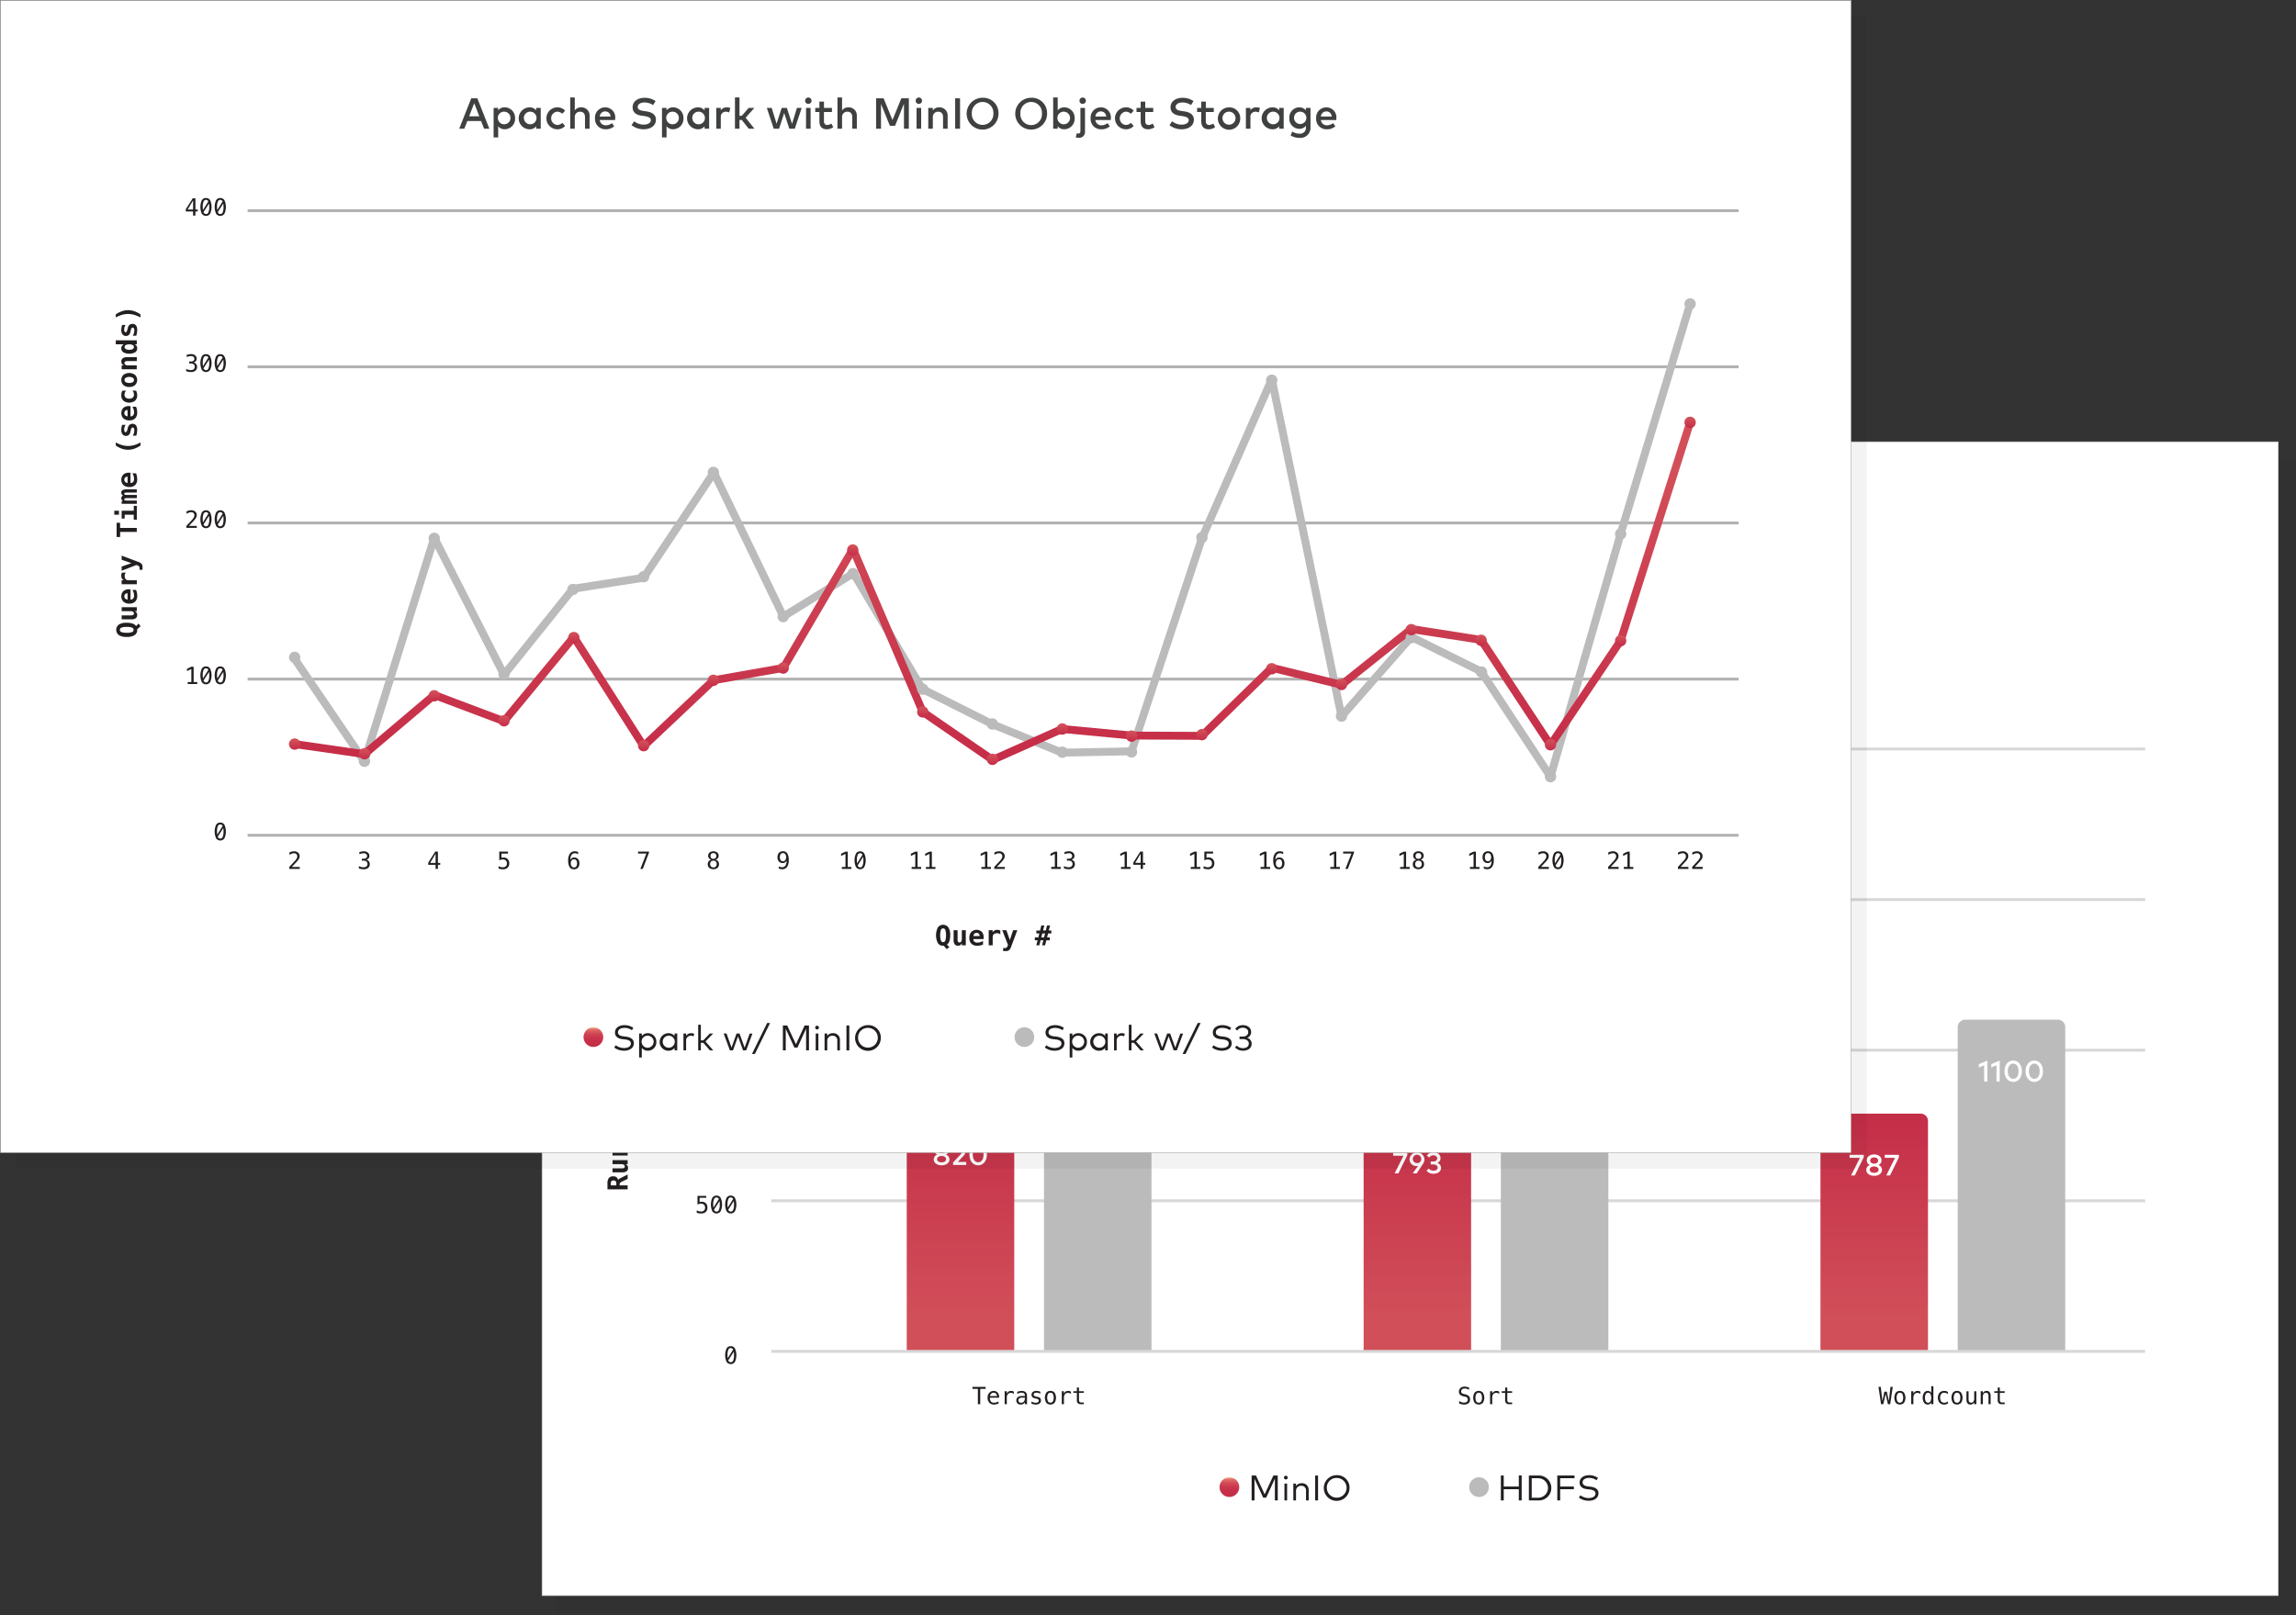 <svg xmlns="http://www.w3.org/2000/svg" width="800" height="563" xmlns:v="https://vecta.io/nano"><rect width="100%" height="100%" fill="#333333" stroke="none"/><style><![CDATA[.B{fill:#bbb}.C{fill:url(#H)}.D{fill:#231f20}.E{fill:url(#G)}.F{fill:url(#F)}]]></style><defs><linearGradient x1="50%" y1="0%" x2="50%" y2="100%" id="A"><stop stop-color="#c52e48" offset="2%"/><stop stop-color="#d14f59" offset="86%"/></linearGradient><linearGradient x1="14314.79%" y1="0%" x2="14314.79%" y2="100%" id="B"><stop stop-color="#c52e48" offset="2%"/><stop stop-color="#d14f59" offset="86%"/></linearGradient><linearGradient x1="15164.78%" y1="0%" x2="15164.78%" y2="100%" id="C"><stop stop-color="#c52e48" offset="2%"/><stop stop-color="#d14f59" offset="86%"/></linearGradient><linearGradient x1="50%" y1="100%" x2="50%" y2="0%" id="D"><stop stop-color="#c62d48" offset="2%"/><stop stop-color="#c72f49" offset="33.13%"/><stop stop-color="#ca384e" offset="51.28%"/><stop stop-color="#d04655" offset="66.1%"/><stop stop-color="#d85a5f" offset="79.04%"/><stop stop-color="#e1706b" offset="89.48%"/><stop stop-color="#fbc094" offset="100%"/></linearGradient><linearGradient x1="50%" y1="100%" x2="50%" y2=".01%" id="E"><stop stop-color="#c62d48" offset="2%"/><stop stop-color="#d24f59" offset="86%"/></linearGradient><linearGradient x1="50%" y1="100%" x2="50%" y2="0%" id="F"><stop stop-color="#c62d48" offset="2%"/><stop stop-color="#d24f59" offset="86%"/></linearGradient><linearGradient x1="50%" y1="100%" x2="50%" y2="0%" id="G"><stop stop-color="#c62d48" offset="2%"/><stop stop-color="#d24f59" offset="86%"/></linearGradient><linearGradient x1="50%" y1="100%" x2="50%" y2="0%" id="H"><stop stop-color="#c62d48" offset="2%"/><stop stop-color="#d24f59" offset="86%"/></linearGradient></defs><g fill="none"><path fill="#000" opacity=".05" d="M193.67 160.24h606.14v402H193.67z"/><path stroke="#d7d7d7" stroke-width=".27" fill="#fff" d="M188.9 154.02h604.84V556.1H188.9z"/><path d="M385.38 223.63h-1.71v-8.72l-3.1 7.68h-1.8l-3.1-7.6v8.64h-1.7v-10.6h2.62l3.08 7.57 3.08-7.57h2.63zm4.6-9.76a1.1 1.1 0 01-1.12 1.1 1.08 1.08 0 01-1.1-1.1 1.1 1.1 0 011.1-1.12 1.1 1.1 0 011.12 1.12zm-.32 9.76h-1.59v-7.25h1.6v7.25zm9.23-4.56v4.56h-1.59v-4.03c0-1.22-.63-1.9-1.69-1.9a1.8 1.8 0 00-1.87 1.91v4.02h-1.6v-7.25h1.58v.88a2.57 2.57 0 012.23-1.07 2.8 2.8 0 012.94 2.88zm4.33 4.56h-1.71v-10.6h1.7zm13.4-5.3a5.55 5.55 0 11-5.55-5.5 5.33 5.33 0 015.55 5.5zm-9.3 0a3.76 3.76 0 103.75-3.85 3.66 3.66 0 00-3.75 3.85zm19.12 5.3h-1.88l-2.91-7.25h1.72l2.14 5.6 2.15-5.6h1.68zm9.26-5.43a4.68 4.68 0 00-2.24-.62c-.87 0-1.37.34-1.37.86 0 .5.53.65 1.2.75l.74.11c1.58.23 2.52.9 2.52 2.14 0 1.4-1.2 2.37-3.3 2.37a5.34 5.34 0 01-3.1-.93l.73-1.19a3.64 3.64 0 002.39.74c1.08 0 1.65-.34 1.65-.88 0-.4-.4-.68-1.26-.8l-.76-.1c-1.6-.22-2.46-.96-2.46-2.13 0-1.44 1.15-2.32 3-2.32a5.51 5.51 0 012.94.76l-.68 1.23zm8.72-.72h5.72v-4.45h1.71v10.6h-1.7v-4.53h-5.73v4.53h-1.7v-10.6h1.7zm14.53-4.45a5.3 5.3 0 110 10.6h-4.2v-10.6h4.2zm-2.5 1.62v7.36h2.5a3.68 3.68 0 100-7.36h-2.5zm17.53 4.45h-5.5v4.53h-1.71v-10.6h7.56v1.62h-5.85v2.83h5.5zm9.6-3.72a5.48 5.48 0 00-2.97-.9c-1.42 0-2.39.6-2.39 1.57 0 .88.83 1.22 2.2 1.42l.74.1c1.72.23 3.42.94 3.42 2.91 0 2.16-1.96 3.34-4.25 3.34a6.89 6.89 0 01-4.26-1.42l.93-1.37a5.35 5.35 0 003.32 1.17c1.39 0 2.48-.59 2.48-1.57 0-.83-.84-1.22-2.39-1.43l-.82-.11c-1.58-.22-3.14-.96-3.14-2.93 0-2.13 1.88-3.3 4.18-3.3 1.36-.03 2.7.37 3.83 1.13l-.88 1.39zm11.78 2.44h-2.48v5.81h-1.6v-5.81h-1.44v-1.44h1.45v-1.23a2.32 2.32 0 012.43-2.6 3.82 3.82 0 012.02.54l-.56 1.33a2.88 2.88 0 00-1.35-.39c-.62 0-.95.4-.95 1.12v1.23h2.48v1.44zm8.8 2.19a3.9 3.9 0 11-3.9-3.82 3.77 3.77 0 013.9 3.81zm-6.18 0a2.27 2.27 0 102.27-2.33 2.22 2.22 0 00-2.27 2.32zm13.04-3.62l-.38 1.57a2.82 2.82 0 00-1.2-.26 1.72 1.72 0 00-1.73 1.94v4h-1.58v-7.26h1.56v.82a2.42 2.42 0 012.1-1.01 3.17 3.17 0 011.23.2zm9.11 7.24h-1.64v-8.38l-2.7 1.16v-1.71l4.34-1.83zm14.2-8.98h-3.43v8.98h-1.7v-8.98h-3.44v-1.62h8.57zm5.85-1.62c2.26 0 3.96.78 3.96 2.89a2.31 2.31 0 01-1.63 2.25 2.56 2.56 0 011.87 2.43c0 2.11-1.55 3.03-3.96 3.03h-4.36v-10.6h4.12zm-2.4 1.6v2.86h2.34c1.2 0 2.23-.18 2.23-1.44 0-1.22-1.06-1.41-2.24-1.41h-2.33zm0 4.46v2.94h2.56c1.35 0 2.25-.26 2.25-1.49 0-1.2-.9-1.45-2.25-1.45h-2.57zm17.22-6.06a5.3 5.3 0 110 10.6h-4.21v-10.6h4.2zm-2.5 1.62v7.36h2.5a3.68 3.68 0 100-7.36h-2.5zm17.08 8.98H568v-.87a2.75 2.75 0 01-2.28 1.06 3.82 3.82 0 010-7.63 2.76 2.76 0 012.28 1.07v-.88h1.58v7.25zm-5.86-3.63a2.2 2.2 0 102.19-2.32 2.17 2.17 0 00-2.19 2.32zm13.3-2.18h-2.78v3.15c0 .98.51 1.36 1.15 1.36.52-.03 1.03-.2 1.46-.5l.63 1.27a3.91 3.91 0 01-2.23.72c-1.64 0-2.6-.89-2.6-2.82v-3.18h-1.45v-1.44h1.45v-2.2h1.59v2.2h2.78v1.44zm8.9 5.81h-1.59v-.87a2.75 2.75 0 01-2.27 1.06 3.82 3.82 0 010-7.63 2.76 2.76 0 012.28 1.07v-.88h1.58v7.25zm-5.86-3.63a2.2 2.2 0 102.19-2.32 2.17 2.17 0 00-2.2 2.32zm13.29-1.8a4.68 4.68 0 00-2.24-.63c-.87 0-1.38.35-1.38.87 0 .5.53.65 1.2.75l.75.11c1.58.23 2.52.9 2.52 2.14 0 1.4-1.21 2.37-3.3 2.37a5.34 5.34 0 01-3.11-.93l.73-1.19a3.64 3.64 0 002.4.74c1.08 0 1.65-.34 1.65-.88 0-.4-.4-.68-1.26-.8l-.76-.1c-1.6-.22-2.46-.96-2.46-2.13 0-1.44 1.15-2.32 3-2.32a5.51 5.51 0 012.94.76l-.68 1.23zm9.24 1.8c0 .2-.02.4-.03.59h-5.36a2.05 2.05 0 002.16 1.84 3.47 3.47 0 002.1-.76l.78 1.13a4.37 4.37 0 01-2.98 1.02 3.58 3.58 0 01-3.71-3.82 3.54 3.54 0 013.61-3.81 3.46 3.46 0 013.43 3.8zm-5.38-.62h3.76a1.84 1.84 0 00-1.84-1.78 1.88 1.88 0 00-1.92 1.78zm12.21-1.56h-2.77v3.15c0 .98.51 1.36 1.15 1.36.52-.03 1.02-.2 1.46-.5l.63 1.27a3.92 3.92 0 01-2.23.72c-1.64 0-2.6-.89-2.6-2.82v-3.18h-1.45v-1.44h1.45v-2.2h1.59v2.2h2.77v1.44z" fill="#3f4040"/><path fill="#d7d7d7" d="M268.75 260.55h478.7v1h-478.7zm0 157.46h478.7v1h-478.7zm0-52.49h478.7v1h-478.7zm0-52.48h478.7v1h-478.7z"/><path d="M684.7 355.4h32.32a2.57 2.57 0 012.57 2.56v112.78h-37.46V357.96a2.57 2.57 0 012.57-2.56z" class="B"/><path d="M636.88 388.13h32.32a2.57 2.57 0 0 1 2.57 2.56v80.05h-37.46v-80.05a2.57 2.57 0 0 1 2.57-2.56z" fill="url(#A)"/><path d="M525.51 309.7h32.33a2.57 2.57 0 012.56 2.56v158.48h-37.45V312.26a2.57 2.57 0 012.56-2.57z" class="B"/><path d="M477.69 387.4h32.32a2.57 2.57 0 0 1 2.57 2.56v80.78h-37.45v-80.76a2.57 2.57 0 0 1 2.56-2.57z" fill="url(#B)"/><path d="M366.33 365.25h32.32a2.57 2.57 0 012.57 2.57v102.92h-37.46V367.82a2.57 2.57 0 012.57-2.57z" class="B"/><path d="M318.51 384.48h32.32a2.57 2.57 0 0 1 2.57 2.56v83.7h-37.46v-83.7a2.57 2.57 0 0 1 2.57-2.57z" fill="url(#C)"/><path d="M330.66 400.77a1.73 1.73 0 01-1.1 1.63 1.77 1.77 0 011.27 1.68c0 1.3-1.23 2.07-2.74 2.07-1.51 0-2.74-.77-2.74-2.07a1.76 1.76 0 011.27-1.68 1.73 1.73 0 01-1.1-1.63c0-1.3 1.15-2.06 2.57-2.06s2.57.77 2.57 2.06zm-4.13 3.24c0 .73.7 1.1 1.56 1.1.85 0 1.55-.37 1.55-1.1 0-.73-.7-1.11-1.55-1.11-.85 0-1.56.39-1.56 1.11zm.17-3.19c0 .73.62 1.1 1.39 1.1.76 0 1.39-.37 1.39-1.1 0-.7-.63-1.07-1.4-1.07-.76 0-1.38.37-1.38 1.07zm5.1-.9a2.7 2.7 0 012.3-1.21 2.2 2.2 0 012.39 2.31 2.94 2.94 0 01-.96 2.02l-1.8 1.93h2.95v1.06h-4.6v-.87l2.6-2.77a2 2 0 00.64-1.37 1.18 1.18 0 00-1.25-1.25 1.77 1.77 0 00-1.47.8l-.8-.66zm12.06 2.51c0 2.32-1.37 3.72-3.04 3.72-1.68 0-3.03-1.4-3.03-3.72 0-2.33 1.35-3.72 3.03-3.72 1.67 0 3.04 1.4 3.04 3.72zm-4.9 0c0 1.74.83 2.65 1.86 2.65 1.04 0 1.87-.91 1.87-2.65s-.83-2.65-1.87-2.65c-1.03 0-1.87.91-1.87 2.65zm34.27-15.62h-1.12v-5.7l-1.83.8v-1.17l2.95-1.24zm7.73-3.6c0 2.32-1.37 3.72-3.04 3.72s-3.03-1.4-3.03-3.72c0-2.33 1.36-3.72 3.03-3.72 1.67 0 3.04 1.4 3.04 3.72zm-4.9 0c0 1.74.83 2.65 1.86 2.65 1.04 0 1.87-.91 1.87-2.65s-.83-2.65-1.87-2.65c-1.03 0-1.86.91-1.86 2.65zm12.26 0c0 2.32-1.37 3.72-3.04 3.72-1.68 0-3.03-1.4-3.03-3.72 0-2.33 1.35-3.72 3.03-3.72 1.67 0 3.04 1.4 3.04 3.72zm-4.9 0c0 1.74.83 2.65 1.86 2.65 1.04 0 1.87-.91 1.87-2.65s-.83-2.65-1.87-2.65c-1.03 0-1.87.91-1.87 2.65zm10.62-2.54h-3l-.04 1.73h.95a2.18 2.18 0 012.46 2.16 2.33 2.33 0 01-2.52 2.38 3.07 3.07 0 01-2.5-1.15l.74-.73a2.39 2.39 0 001.75.81 1.23 1.23 0 001.37-1.21c0-.62-.36-1.2-1.65-1.2h-1.65l.06-3.85h4.03v1.06zm96.32 21.96l-3.12 6.32h-1.3l3.08-6.14h-3.6v-1.05h4.94zm3.73 3.71a1.9 1.9 0 01-.56.07 2.38 2.38 0 01-2.41-2.39 2.62 2.62 0 015.22 0 3.18 3.18 0 01-.65 1.82l-2.07 3.11h-1.36l1.83-2.6zm1.1-2.32a1.46 1.46 0 10-1.46 1.36 1.36 1.36 0 001.46-1.36zm6.74-.33a1.75 1.75 0 01-1.1 1.63 1.8 1.8 0 011.27 1.67c0 1.4-1.24 2.09-2.55 2.09a3.12 3.12 0 01-2.48-1.03l.72-.75a2.4 2.4 0 001.74.74c.78 0 1.4-.36 1.4-1.1 0-.72-.7-1.1-1.56-1.1h-.87v-1.03h.87c.77 0 1.4-.35 1.4-1.07 0-.68-.61-1.07-1.36-1.07a1.77 1.77 0 00-1.45.78l-.8-.69a2.65 2.65 0 012.32-1.13c1.47 0 2.45.82 2.45 2.06zM534 331.25h-1.12v-5.69l-1.82.79v-1.16l2.94-1.24zm6.1-6.14h-3l-.04 1.74h.95a2.18 2.18 0 012.47 2.16 2.33 2.33 0 01-2.53 2.37 3.08 3.08 0 01-2.5-1.15l.74-.72a2.39 2.39 0 001.76.8 1.23 1.23 0 001.36-1.2c0-.63-.36-1.2-1.65-1.2h-1.65l.07-3.85h4.03v1.05zm6.25-.18l-3.12 6.32h-1.3l3.08-6.14h-3.6v-1.05h4.94zm5.52 1.06a1.75 1.75 0 01-1.09 1.64c.73.23 1.24.9 1.26 1.67 0 1.4-1.24 2.08-2.54 2.08a3.12 3.12 0 01-2.48-1.03l.71-.75a2.4 2.4 0 001.74.74c.79 0 1.4-.35 1.4-1.1 0-.72-.7-1.1-1.55-1.1h-.87v-1.02h.86c.78 0 1.4-.35 1.4-1.07 0-.7-.6-1.08-1.35-1.08a1.77 1.77 0 00-1.46.78l-.8-.68a2.65 2.65 0 012.33-1.13c1.46 0 2.45.81 2.45 2.05zm97.52 77.37l-3.12 6.32h-1.3l3.08-6.14h-3.6v-1.05h4.94zm6.2 1.06a1.73 1.73 0 01-1.11 1.63 1.77 1.77 0 011.27 1.68c0 1.3-1.22 2.08-2.74 2.08-1.5 0-2.73-.77-2.73-2.08a1.76 1.76 0 011.27-1.68 1.73 1.73 0 01-1.1-1.63c0-1.29 1.15-2.06 2.56-2.06 1.42 0 2.57.77 2.57 2.06zm-4.13 3.25c0 .72.7 1.1 1.55 1.1.85 0 1.56-.38 1.56-1.1 0-.73-.7-1.12-1.56-1.12-.85 0-1.55.39-1.55 1.12zm.17-3.2c0 .73.62 1.1 1.38 1.1.77 0 1.4-.37 1.4-1.1 0-.7-.63-1.07-1.4-1.07-.76 0-1.38.38-1.38 1.08zm10.01-1.1l-3.1 6.31h-1.3l3.06-6.14h-3.6v-1.05h4.94zm30.82-26.41h-1.11v-5.7l-1.83.8v-1.17l2.94-1.24zm4.3 0h-1.11v-5.7l-1.83.8v-1.17l2.94-1.24zm7.74-3.6c0 2.32-1.37 3.72-3.04 3.72-1.68 0-3.03-1.4-3.03-3.72 0-2.33 1.35-3.72 3.03-3.72 1.67 0 3.04 1.4 3.04 3.72zm-4.9 0c0 1.74.83 2.65 1.86 2.65 1.04 0 1.87-.91 1.87-2.65s-.83-2.65-1.87-2.65c-1.03 0-1.87.91-1.87 2.65zm12.25 0c0 2.32-1.36 3.72-3.03 3.72-1.68 0-3.04-1.4-3.04-3.72 0-2.33 1.36-3.72 3.04-3.72 1.67 0 3.03 1.4 3.03 3.72zm-4.9 0c0 1.74.84 2.65 1.87 2.65 1.03 0 1.87-.91 1.87-2.65s-.84-2.65-1.87-2.65c-1.03 0-1.87.91-1.87 2.65z" fill="#fff"/><path d="M238.7 264.68h2.77v.69h-3.66v-.69l1.32-1.4.78-.86c.21-.25.4-.51.55-.8.09-.2.14-.4.14-.62a1.05 1.05 0 00-.3-.8 1.12 1.12 0 00-.81-.28 2.46 2.46 0 00-.77.13c-.3.1-.59.24-.86.4v-.82c.26-.12.54-.22.82-.3.26-.06.52-.1.8-.1a2.09 2.09 0 011.42.47c.35.31.55.77.53 1.24a1.83 1.83 0 01-.18.77c-.15.31-.35.6-.58.86l-.65.72-1.31 1.4zm5.96-5.43a1.61 1.61 0 011.46.8 5.74 5.74 0 010 4.65 1.75 1.75 0 01-2.91 0 5.76 5.76 0 010-4.66 1.61 1.61 0 011.45-.79zm0 .65a.9.9 0 00-.85.6 4.7 4.7 0 00-.28 1.87c0 .36.03.71.08 1.07l1.88-3a.93.93 0 00-.83-.54zm0 4.94a.9.9 0 00.86-.61 4.67 4.67 0 00.28-1.86 8.17 8.17 0 00-.08-1.2l-1.92 3a.95.95 0 00.86.67zm4.98-5.59a1.61 1.61 0 011.46.8 5.72 5.72 0 010 4.65 1.74 1.74 0 01-2.92 0 5.76 5.76 0 010-4.66 1.6 1.6 0 011.46-.79zm0 .65a.9.9 0 00-.85.6 4.67 4.67 0 00-.28 1.87c0 .36.02.71.08 1.07l1.88-3a.93.93 0 00-.83-.54zm0 4.94a.9.9 0 00.85-.61 4.7 4.7 0 00.28-1.86 8.17 8.17 0 00-.08-1.2l-1.92 3c.12.39.47.65.87.67zm4.98-5.59a1.61 1.61 0 011.46.8 5.72 5.72 0 010 4.65 1.74 1.74 0 01-2.92 0 5.76 5.76 0 010-4.66 1.6 1.6 0 011.46-.79zm0 .65a.9.9 0 00-.85.6 4.67 4.67 0 00-.28 1.87c0 .36.02.71.07 1.07l1.88-3a.93.93 0 00-.82-.54zm0 4.94a.9.9 0 00.85-.61 4.7 4.7 0 00.28-1.86 8.17 8.17 0 00-.08-1.2l-1.92 3c.12.39.47.65.87.67zm-16.33 52.33h1.27v-4.55l-1.52.73v-.79l1.5-.71h.82v5.32h1.25v.68h-3.32zm4.72-5.34h3.05v.68h-2.3V314a1.94 1.94 0 01.7-.12 2 2 0 011.48.55c.38.4.58.94.55 1.5a1.98 1.98 0 01-.57 1.5 2.19 2.19 0 01-1.58.55 5.51 5.51 0 01-.87-.07 3.24 3.24 0 01-.72-.19v-.83a3.28 3.28 0 001.52.4 1.43 1.43 0 001.04-.35c.25-.27.39-.64.36-1.01a1.32 1.32 0 00-.38-1 1.47 1.47 0 00-1.05-.37 2.74 2.74 0 00-1.23.3v-3.03zm6.63-.1a1.61 1.61 0 011.46.8 5.72 5.72 0 010 4.65 1.74 1.74 0 01-2.92 0 5.76 5.76 0 010-4.66 1.6 1.6 0 011.46-.78zm0 .65a.9.9 0 00-.85.61 4.67 4.67 0 00-.28 1.86c0 .36.02.72.08 1.07l1.88-3a.93.93 0 00-.83-.54zm0 4.94a.9.9 0 00.85-.6 4.7 4.7 0 00.28-1.87 8.17 8.17 0 00-.08-1.2l-1.92 3c.12.39.47.66.87.67zm4.98-5.58a1.61 1.61 0 011.46.78 5.72 5.72 0 010 4.66 1.74 1.74 0 01-2.92 0 5.76 5.76 0 010-4.66 1.6 1.6 0 011.46-.78zm0 .64a.9.9 0 00-.85.61 4.67 4.67 0 00-.28 1.86c0 .36.02.72.07 1.07l1.88-3a.93.93 0 00-.82-.54zm0 4.94a.9.9 0 00.85-.6 4.7 4.7 0 00.28-1.87 8.17 8.17 0 00-.08-1.2l-1.92 3c.12.39.47.66.87.67zm-16.33 52.34h1.27v-4.56l-1.52.73v-.78l1.5-.72h.82v5.33h1.25v.68h-3.32zm6.37-5.44a1.61 1.61 0 011.46.79 5.74 5.74 0 010 4.66 1.75 1.75 0 01-2.91 0 5.76 5.76 0 010-4.66 1.61 1.61 0 011.45-.79zm0 .65a.9.9 0 00-.85.6 4.7 4.7 0 00-.28 1.87 7.02 7.02 0 00.08 1.06l1.88-3a.93.93 0 00-.83-.53zm0 4.94a.9.9 0 00.86-.61 4.67 4.67 0 00.28-1.86 8.17 8.17 0 00-.08-1.2l-1.92 3a.95.95 0 00.86.67zm4.98-5.59a1.61 1.61 0 011.46.79 5.72 5.72 0 010 4.66 1.74 1.74 0 01-2.92 0 5.76 5.76 0 010-4.66 1.6 1.6 0 011.46-.79zm0 .65a.9.9 0 00-.85.6 4.67 4.67 0 00-.28 1.87c0 .36.02.71.08 1.06l1.88-3a.93.93 0 00-.83-.53zm0 4.94a.9.9 0 00.85-.61 4.7 4.7 0 00.28-1.86 8.17 8.17 0 00-.08-1.2l-1.92 3c.12.39.47.65.87.67zm4.98-5.59a1.61 1.61 0 011.46.79 5.72 5.72 0 010 4.66 1.74 1.74 0 01-2.92 0 5.76 5.76 0 010-4.66 1.6 1.6 0 011.46-.79zm0 .65a.9.9 0 00-.85.6 4.67 4.67 0 00-.28 1.87c0 .36.02.71.07 1.06l1.88-3a.93.93 0 00-.82-.53zm0 4.94a.9.9 0 00.85-.61 4.7 4.7 0 00.28-1.86 8.17 8.17 0 00-.08-1.2l-1.92 3c.12.39.47.65.87.67zm-11.6 46.99h3.05v.68h-2.31v1.48a2.02 2.02 0 01.7-.12 2 2 0 011.49.55c.38.4.57.95.54 1.5.03.56-.18 1.1-.57 1.5a2.19 2.19 0 01-1.57.55 5.51 5.51 0 01-.88-.06 3.26 3.26 0 01-.71-.2v-.83a3.36 3.36 0 001.51.4c.38.03.75-.1 1.04-.35a1.35 1.35 0 00.36-1.01 1.32 1.32 0 00-.37-1 1.46 1.46 0 00-1.05-.37 2.76 2.76 0 00-1.23.3v-3.02zm6.62-.1a1.61 1.61 0 011.46.8 5.72 5.72 0 010 4.65 1.74 1.74 0 01-2.91 0 5.76 5.76 0 010-4.66 1.6 1.6 0 011.45-.78zm0 .65a.9.9 0 00-.85.61 4.67 4.67 0 00-.28 1.86 6.77 6.77 0 00.08 1.07l1.88-3a.93.93 0 00-.83-.54zm0 4.94a.9.9 0 00.86-.6 4.7 4.7 0 00.28-1.87 8.17 8.17 0 00-.08-1.2l-1.92 3c.11.4.46.66.86.67zm4.98-5.58a1.61 1.61 0 011.46.78 5.74 5.74 0 010 4.66 1.75 1.75 0 01-2.92 0 5.76 5.76 0 010-4.66 1.61 1.61 0 011.46-.78zm0 .64a.9.9 0 00-.85.61 4.7 4.7 0 00-.28 1.86 7.02 7.02 0 00.08 1.07l1.88-3a.93.93 0 00-.83-.54zm0 4.94a.9.9 0 00.85-.6 4.67 4.67 0 00.28-1.87 8.17 8.17 0 00-.08-1.2l-1.92 3a.95.95 0 00.87.67zm0 46.9a1.61 1.61 0 011.46.8 5.72 5.72 0 010 4.65 1.74 1.74 0 01-2.92 0 5.76 5.76 0 010-4.65 1.6 1.6 0 011.46-.8zm0 .65a.9.9 0 00-.85.61 4.67 4.67 0 00-.28 1.86c0 .36.02.72.07 1.07l1.88-3a.93.93 0 00-.82-.54zm0 4.94a.9.9 0 00.85-.6 4.7 4.7 0 00.28-1.86 8.17 8.17 0 00-.08-1.2l-1.92 3c.12.38.47.65.87.66zm84.21 8.6h4.6v.69h-1.89v5.34h-.82v-5.34h-1.89zm9.3 3.4v.36h-3.2v.02c-.07.48.06.95.35 1.33a1.43 1.43 0 001.08.4 2.67 2.67 0 00.74-.1c.29-.1.57-.2.83-.35v.74a5.05 5.05 0 01-.82.26 3.52 3.52 0 01-.76.09 2.15 2.15 0 01-1.64-.63 2.44 2.44 0 01-.6-1.75 2.48 2.48 0 01.59-1.72c.4-.44.96-.67 1.55-.65a1.7 1.7 0 011.36.58c.33.4.52.9.53 1.42zm-.73-.22a1.44 1.44 0 00-.35-.8 1.05 1.05 0 00-.84-.35 1.18 1.18 0 00-.88.35 1.25 1.25 0 00-.38.8h2.45zm5.86-.74a1.57 1.57 0 00-1.03-.35 1.31 1.31 0 00-1.06.43c-.27.36-.4.81-.37 1.26v2.25h-.74v-4.52h.74v.88a1.5 1.5 0 011.49-.99 1.63 1.63 0 01.97.28v.76zm4.59 1.01v2.58h-.75v-.67c-.14.25-.35.46-.6.6a1.85 1.85 0 01-.88.19c-.4.02-.8-.12-1.1-.4a1.54 1.54 0 01.1-2.18 2.4 2.4 0 011.48-.4h1v-.11a1.02 1.02 0 00-.28-.79 1.27 1.27 0 00-.86-.24c-.26 0-.52.04-.77.1a3.3 3.3 0 00-.75.33v-.75a5.06 5.06 0 011.52-.31 2.48 2.48 0 01.96.17c.25.1.48.27.64.5.11.14.19.31.22.5.05.28.07.58.07.88zm-1.45.3h-.24a1.72 1.72 0 00-.98.23.77.77 0 00-.33.68.82.82 0 00.25.64.97.97 0 00.68.23c.37.01.73-.15.96-.43.26-.34.38-.76.36-1.18v-.16h-.7zm6.08-2.08v.72a2.82 2.82 0 00-.65-.28 2.4 2.4 0 00-.65-.09 1.39 1.39 0 00-.76.16.56.56 0 00-.25.5.55.55 0 00.19.45c.29.16.6.26.92.3l.3.05c.32.05.61.2.84.42.2.23.3.52.28.82.02.4-.15.8-.47 1.05a2.09 2.09 0 01-1.33.38 3.7 3.7 0 01-.7-.07 6.46 6.46 0 01-.8-.22v-.76c.26.13.53.24.8.32.23.07.48.1.72.1.27.02.54-.05.76-.2a.65.65 0 00.27-.55c0-.35-.33-.59-.99-.72h-.03l-.28-.06a1.76 1.76 0 01-.93-.43 1.1 1.1 0 01-.3-.8 1.21 1.21 0 01.44-1 1.96 1.96 0 011.26-.36 3.54 3.54 0 011.36.27zm3.53-.27a1.75 1.75 0 011.44.61 3.38 3.38 0 010 3.53 2 2 0 01-2.88 0 3.38 3.38 0 010-3.53 1.75 1.75 0 011.44-.61zm0 .63a.96.96 0 00-.85.44 3.06 3.06 0 000 2.6 1.05 1.05 0 001.7 0 3.06 3.06 0 000-2.6.96.96 0 00-.85-.44zm7.15.41a1.56 1.56 0 00-1.02-.35 1.31 1.31 0 00-1.06.43c-.27.36-.4.81-.37 1.26v2.25h-.75v-4.52h.75v.88a1.5 1.5 0 011.49-.99 1.64 1.64 0 01.96.28v.76zm2.8-2.21v1.28h1.68v.58h-1.68v2.45a1 1 0 00.19.7.9.9 0 00.66.2h.83v.59h-.9a1.66 1.66 0 01-1.18-.34 1.58 1.58 0 01-.35-1.15v-2.45h-1.2v-.58h1.2v-1.28h.75zm-160.59-72.25a.7.7 0 01.2-.36c.18-.15.38-.28.6-.37l2.52-1.28v1.53l-1.77.85a6.59 6.59 0 01-.21.1c-.53.25-.8.54-.8.87v.45h2.78v1.38h-7.03v-2a3.11 3.11 0 01.48-1.95 1.9 1.9 0 011.56-.59c.42-.02.83.1 1.16.35.3.26.48.63.51 1.02zm-2.54 1.78h1.91v-.65a1.2 1.2 0 00-.22-.82 1.22 1.22 0 00-1.47 0 1.22 1.22 0 00-.22.82v.66zm4.02-4.54h-3.43v-1.38h3.22c.28.02.56-.03.81-.16a.59.59 0 00.25-.53.65.65 0 00-.33-.58 1.71 1.71 0 00-.93-.21h-3.02v-1.38h5.27v1.38h-.78c.27.08.51.26.68.5.16.24.25.54.24.84.03.44-.16.86-.5 1.14a2.4 2.4 0 01-1.48.38zm-1.58-10.1h3.42v1.37h-3.21a1.54 1.54 0 00-.82.17.58.58 0 00-.25.53.67.67 0 00.33.58c.29.16.6.24.93.22h3.02v1.37h-5.27v-1.37h.79a1.28 1.28 0 01-.68-.5 1.47 1.47 0 01-.24-.85 1.34 1.34 0 01.5-1.13c.44-.29.96-.42 1.48-.38zm-3.35-4h1.5v-1.81h1.05v1.8h2.5a.65.65 0 00.5-.17.85.85 0 00.16-.57v-1.06h1.06v1.16a2.48 2.48 0 01-.38 1.6c-.39.33-.9.48-1.4.42h-2.44v1.35h-1.05v-1.35h-1.5v-1.38zm-1.07-4.96v-1.38h1.61v1.38h-1.61zm2.57 1.36v-2.74h4.21v-1.71h1.06v4.81h-1.06v-1.72h-3.15v1.35h-1.06zm.52-8.02a1.16 1.16 0 01-.5-.4 1.03 1.03 0 01-.15-.58.98.98 0 01.47-.95 4.72 4.72 0 011.96-.26h2.97v1.13h-3.38a2.23 2.23 0 00-.8.09.33.33 0 00-.19.32.33.33 0 00.2.33c.26.08.52.11.78.1h3.4v1.11h-3.4a2.14 2.14 0 00-.78.1.34.34 0 00-.2.33c-.01.14.07.27.2.32.25.08.52.11.78.1h3.4v1.12h-5.28v-1h.54a1.03 1.03 0 01-.49-.38 1 1 0 01.01-1.16.76.76 0 01.46-.32zm4.5-7.74a5.22 5.22 0 01.39 2.03 2.72 2.72 0 01-.71 2.02 2.79 2.79 0 01-2.04.7 2.95 2.95 0 01-2.04-.67 2.68 2.68 0 01-.06-3.66 2.76 2.76 0 011.96-.65h.56v3.58c.35.02.7-.11.93-.37.23-.31.33-.7.3-1.08 0-.32-.04-.64-.13-.94a4.31 4.31 0 00-.44-.96h1.27zm-2.98 1.16a1.18 1.18 0 00-.82.28c-.2.22-.3.5-.28.8a1 1 0 00.29.76c.22.2.51.32.82.33v-2.17zm-4.1-11.94c.7.39 1.43.7 2.19.92a7.55 7.55 0 004.22 0 10.6 10.6 0 002.2-.92v1.07a8.95 8.95 0 01-2.15 1.11 6.59 6.59 0 01-4.32 0 8.78 8.78 0 01-2.14-1.1v-1.08zm2.22-6.12h1.2a3.23 3.23 0 00-.36.8 2.87 2.87 0 00-.13.82c-.01.24.04.48.14.7a.43.43 0 00.4.23c.25 0 .45-.34.6-1l.02-.06.1-.4c.07-.41.27-.8.57-1.1a1.57 1.57 0 011.08-.35c.47-.03.92.17 1.22.54a2.63 2.63 0 01.4 1.6 5.9 5.9 0 01-.32 1.99h-1.2c.16-.3.3-.6.39-.93.09-.3.13-.6.13-.92a1.52 1.52 0 00-.14-.73.45.45 0 00-.4-.25.5.5 0 00-.41.18c-.15.26-.25.54-.3.84l-.09.38c-.07.43-.26.83-.56 1.15a1.58 1.58 0 01-2.2-.19c-.32-.45-.47-1-.43-1.55a5.44 5.44 0 01.3-1.75zm4.85-6.33a5.22 5.22 0 01.4 2.03 2.72 2.72 0 01-.71 2.03 2.79 2.79 0 01-2.04.7c-.74.04-1.47-.2-2.04-.68a2.68 2.68 0 01-.06-3.66 2.76 2.76 0 011.96-.64h.56v3.57c.35.03.7-.1.93-.37.23-.31.33-.7.3-1.08 0-.32-.04-.63-.13-.94a4.3 4.3 0 00-.44-.96h1.27zm-2.97 1.17a1.19 1.19 0 00-.82.28c-.2.21-.3.5-.28.8-.02.28.09.55.29.75.22.2.51.32.82.34v-2.17zm2.96-6.78a2.97 2.97 0 01.4 1.6 2.48 2.48 0 01-.73 1.91 3.36 3.36 0 01-4.07 0 2.5 2.5 0 01-.74-1.91 3.33 3.33 0 01.4-1.6h1.27a2.22 2.22 0 00-.54 1.4c-.02.4.13.78.43 1.04.74.48 1.7.48 2.43 0a1.29 1.29 0 00.43-1.04 2.07 2.07 0 00-.14-.74 2.17 2.17 0 00-.4-.66h1.26zm-2.36-1.28a2.94 2.94 0 01-2.03-.66 2.5 2.5 0 010-3.56 3.42 3.42 0 014.05 0 2.5 2.5 0 010 3.56 2.95 2.95 0 01-2.02.66zm-1.65-2.44a.88.88 0 00.43.78 2.75 2.75 0 002.43 0 .92.92 0 000-1.56 2.75 2.75 0 00-2.43 0 .89.89 0 00-.43.79zm.86-7.94h3.42V336h-3.21a1.54 1.54 0 00-.82.16.58.58 0 00-.25.53.67.67 0 00.33.59c.29.15.6.23.93.21h3.02v1.37h-5.27v-1.37h.79a1.28 1.28 0 01-.68-.5 1.47 1.47 0 01-.24-.85 1.34 1.34 0 01.5-1.13c.44-.29.96-.42 1.48-.38zm-1.1-4.5h-2.8v-1.37h7.32v1.38h-.78c.28.12.51.32.69.57.15.25.23.54.23.83a1.6 1.6 0 01-.73 1.4 4.42 4.42 0 01-4.1 0 1.66 1.66 0 01-.71-1.45 1.36 1.36 0 01.22-.76 1.91 1.91 0 01.65-.6zm1.9 1.93c.41.02.82-.07 1.2-.25a.78.78 0 00.43-.7.8.8 0 00-.44-.71 2.89 2.89 0 00-2.39 0 .79.79 0 00-.43.7.78.78 0 00.43.7c.37.2.78.28 1.2.26zm-2.49-8.67h1.2a3.23 3.23 0 00-.36.8 2.87 2.87 0 00-.13.82c-.01.24.04.48.14.7a.43.43 0 00.4.23c.25 0 .45-.33.6-1l.02-.06.1-.4c.07-.41.27-.8.57-1.1a1.57 1.57 0 011.08-.35c.47-.03.92.17 1.22.54.3.48.45 1.04.4 1.6a5.9 5.9 0 01-.32 2h-1.2c.16-.3.3-.61.39-.94.09-.3.13-.6.13-.91a1.52 1.52 0 00-.14-.74.45.45 0 00-.4-.25.5.5 0 00-.41.18c-.15.26-.25.54-.3.84l-.09.38c-.07.43-.26.83-.56 1.15a1.58 1.58 0 01-2.2-.18c-.32-.46-.47-1-.43-1.55a5.44 5.44 0 01.3-1.76zm-2.22-2.6v-1.07a8.81 8.81 0 012.14-1.1 6.58 6.58 0 014.32 0 8.94 8.94 0 012.15 1.1v1.08a10.6 10.6 0 00-2.2-.93 7.53 7.53 0 00-4.22 0c-.76.23-1.5.54-2.19.93zm300.5 162.79v.83a3.26 3.26 0 00-.74-.36 2.45 2.45 0 00-.76-.12 1.42 1.42 0 00-.9.26.88.88 0 00-.34.73.8.8 0 00.22.61c.24.18.52.3.82.35l.43.1c.46.08.9.3 1.23.62.27.32.41.73.39 1.15a1.62 1.62 0 01-.53 1.31 2.34 2.34 0 01-1.55.46c-.29 0-.58-.03-.85-.1a4.73 4.73 0 01-.86-.27v-.86c.27.17.56.32.87.43.27.09.55.13.84.13.34.02.68-.07.96-.27.41-.39.46-1.03.1-1.47a1.67 1.67 0 00-.82-.36l-.43-.1a2.46 2.46 0 01-1.22-.58 1.4 1.4 0 01-.38-1.03 1.65 1.65 0 01.54-1.29 2.08 2.08 0 011.44-.49 5.43 5.43 0 011.54.32zm3.38 1.19a1.75 1.75 0 011.44.61 3.38 3.38 0 010 3.53 2 2 0 01-2.88 0 3.4 3.4 0 010-3.53 1.75 1.75 0 011.44-.61zm0 .63a.96.96 0 00-.86.44 3.08 3.08 0 000 2.6 1.05 1.05 0 001.72 0 3.08 3.08 0 000-2.6.96.96 0 00-.86-.44zm7.15.41a1.56 1.56 0 00-1.02-.35 1.31 1.31 0 00-1.07.43c-.26.36-.4.81-.36 1.26v2.25h-.75v-4.52h.75v.88c.1-.3.3-.56.57-.73a1.62 1.62 0 01.91-.26 1.62 1.62 0 01.97.28v.76zm2.8-2.21v1.28h1.68v.58h-1.68v2.45a1 1 0 00.19.7.9.9 0 00.66.2h.83v.59h-.9a1.67 1.67 0 01-1.19-.34 1.58 1.58 0 01-.34-1.15v-2.45h-1.2v-.58h1.2v-1.28h.75zm129.33-.23h.8l.57 4.9.69-3.24h.85l.7 3.24.57-4.9h.8l-.9 6.03h-.78l-.81-3.58-.82 3.58h-.77zm7.46 1.4a1.75 1.75 0 011.44.61 3.38 3.38 0 010 3.53 2 2 0 01-2.87 0 3.38 3.38 0 010-3.53 1.75 1.75 0 011.43-.61zm0 .63a.96.96 0 00-.85.44 3.06 3.06 0 000 2.6 1.05 1.05 0 001.71 0 3.06 3.06 0 000-2.6.96.96 0 00-.86-.44zm7.15.41a1.57 1.57 0 00-1.02-.35 1.31 1.31 0 00-1.06.43c-.27.36-.4.81-.37 1.26v2.25h-.75v-4.52h.75v.88a1.5 1.5 0 01.57-.73c.27-.18.6-.27.91-.26a1.64 1.64 0 01.97.28v.76zm3.78-.35v-2.34h.74v6.28h-.74v-.57a1.29 1.29 0 01-.5.51 1.42 1.42 0 01-.7.18c-.52.01-1-.22-1.3-.64a2.9 2.9 0 01-.47-1.75 2.82 2.82 0 01.48-1.73c.3-.41.78-.65 1.28-.63.25 0 .5.06.72.18.21.11.38.3.5.5zm-2.18 1.68a2.5 2.5 0 00.27 1.3.97.97 0 001.63 0 3.15 3.15 0 000-2.6.9.9 0 00-.82-.44.9.9 0 00-.8.44 2.5 2.5 0 00-.28 1.3zm7.98 2.03a2.6 2.6 0 01-.62.26 2.44 2.44 0 01-.65.09 2.14 2.14 0 01-1.64-.63 2.87 2.87 0 010-3.49 2.14 2.14 0 011.64-.63 2.4 2.4 0 011.27.35v.78a2 2 0 00-.6-.38 1.81 1.81 0 00-.66-.12 1.32 1.32 0 00-1.08.45c-.5.79-.5 1.8 0 2.58.27.31.67.48 1.07.46a1.73 1.73 0 001.26-.49v.77zm3.18-4.4a1.75 1.75 0 011.44.61 3.38 3.38 0 010 3.53 2 2 0 01-2.88 0 3.38 3.38 0 010-3.53 1.75 1.75 0 011.44-.61zm0 .63a.96.96 0 00-.86.44 3.06 3.06 0 000 2.6 1.05 1.05 0 001.72 0 3.06 3.06 0 000-2.6.96.96 0 00-.86-.44zm3.28 2.29v-2.8h.74v2.8c-.02.31.05.63.22.9a.78.78 0 00.66.28.94.94 0 00.8-.37 1.73 1.73 0 00.29-1.06v-2.55h.74v4.51h-.75v-.68a1.4 1.4 0 01-.53.6 1.54 1.54 0 01-.8.2 1.2 1.2 0 01-1.03-.46 2.28 2.28 0 01-.34-1.37zm8.43-1.1v2.81h-.75v-2.8a1.5 1.5 0 00-.21-.9.78.78 0 00-.67-.28.95.95 0 00-.8.36 1.72 1.72 0 00-.28 1.06v2.56h-.75v-4.52h.75v.68c.11-.25.3-.45.53-.59a1.56 1.56 0 01.8-.2c.4-.03.79.14 1.04.45.25.41.37.9.34 1.38zm3.21-3v1.29h1.69v.58h-1.69v2.45a1 1 0 00.2.7.9.9 0 00.65.2h.84v.59h-.91a1.66 1.66 0 01-1.18-.34 1.58 1.58 0 01-.34-1.15v-2.45h-1.2v-.58h1.2v-1.28h.74z" class="D"/><path fill="#d7d7d7" d="M268.75 470.5h478.7v1h-478.7z"/><g transform="translate(424.71 512.59)"><path d="M20.5 10.36h-1V2.79l-3.03 6.6h-1.04L12.4 2.84v7.52h-1V1.67h1.51l3.03 6.56 3.03-6.56h1.52zm3.46-7.96a.65.65 0 01-.66.65.65.65 0 11.66-.65zm-.2 7.96h-.93V4.48h.93v5.88zm7.52-3.64v3.64h-.93V7.02a1.59 1.59 0 00-1.69-1.77 1.73 1.73 0 00-1.8 1.8v3.3h-.93V4.49h.92v.84a2.32 2.32 0 011.98-.96 2.27 2.27 0 012.45 2.36zm3.26 3.64h-1V1.67h1zm10.97-4.34a4.48 4.48 0 11-4.48-4.47 4.32 4.32 0 014.48 4.47zm-7.91 0a3.44 3.44 0 103.43-3.5 3.35 3.35 0 00-3.43 3.5zm61.64-.5h5.25V1.66h1v8.69h-1v-3.9h-5.25v3.9h-1V1.67h1zm12.02-3.85a4.35 4.35 0 110 8.69H108V1.67h3.26zm-2.27.95v6.8h2.27a3.4 3.4 0 100-6.8H109zm14.69 3.84h-4.78v3.9h-1V1.67h6.01v.95h-5.01v2.9h4.78zm7.9-3.14a4.59 4.59 0 00-2.62-.81c-1.3 0-2.24.59-2.24 1.56 0 .81.65 1.25 2 1.41l.83.1c1.43.17 2.7.78 2.7 2.28 0 1.72-1.56 2.61-3.43 2.61a5.69 5.69 0 01-3.41-1.11l.54-.8a4.76 4.76 0 002.86.97c1.35 0 2.4-.54 2.4-1.58 0-.84-.72-1.26-2.1-1.42l-.87-.1c-1.48-.17-2.56-.85-2.56-2.3 0-1.64 1.47-2.57 3.29-2.57a5.27 5.27 0 013.12.95l-.51.8z" class="D"/><circle fill="url(#D)" cx="3.65" cy="5.72" r="3.44"/><circle cx="90.63" cy="5.72" r="3.44" class="B"/></g><path fill="#000" opacity=".05" d="M5.85 5.85h644.57V407.3H5.85z"/><path stroke="#a9a9a8" stroke-width=".19" fill="#fff" d="M.17.17h644.78v401.54H.17z"/><g transform="translate(38.44 32.95)"><path fill="#b2b2b2" d="M47.83 257.67h519.52v1H47.83zm0-54.43h519.52v1H47.83zm0-54.42h519.52v1H47.83zm0-54.42h519.52v1H47.83zm0-54.42h519.52v1H47.83z"/><path d="M501.8 239.13a1.37 1.37 0 01-1.15-.62l-23.97-36.35-23.04-11.42-23.62 26.91a1.37 1.37 0 01-2.38-.62L404.22 103.7l-22.61 51.48-24.48 74.16a1.37 1.37 0 01-1.28.94l-24.22.47a1.39 1.39 0 01-.55-.1l-24.2-9.89-24.55-12.34c-.23-.12-.43-.3-.56-.52l-23.3-39.17-23.24 14.36a1.37 1.37 0 01-1.96-.57l-23.18-48.02-23.13 34.67c-.22.32-.55.53-.93.6l-24.1 3.76-23.68 29.54a1.4 1.4 0 01-1.2.51 1.37 1.37 0 01-1.1-.74l-22.78-44.72-23.33 74.72a1.37 1.37 0 01-1.1.95 1.36 1.36 0 01-1.34-.59l-24.65-36.23 2.27-1.54 23.05 33.88 23.49-75.22a1.37 1.37 0 011.19-.96 1.39 1.39 0 011.34.74l23.35 45.83 22.68-28.3c.22-.27.52-.45.86-.5l24.03-3.76 24.13-36.17a1.33 1.33 0 011.24-.6 1.37 1.37 0 011.14.77l23.56 48.82 23.14-14.3a1.37 1.37 0 011.9.46l23.8 40.03 24.1 12.12 23.84 9.73 22.97-.44 24.22-73.36 24.39-55.54a1.36 1.36 0 011.4-.82 1.37 1.37 0 011.2 1.1l23.73 114.82 22.5-25.64c.41-.47 1.08-.6 1.64-.32l24.32 12.06c.22.1.4.27.54.47l22.53 34.17 23.6-81.73 24.24-80.2 2.62.79-24.22 80.19-24.42 84.57a1.37 1.37 0 01-1.32 1z" class="B"/><path d="M307.4 233.28a1.37 1.37 0 01-.78-.25l-24.31-16.73a1.37 1.37 0 01-.49-.59l-23.24-54.26-22.9 39.09c-.2.35-.54.59-.94.66l-23.96 4.23-24.02 22.68a1.38 1.38 0 01-2.1-.26l-23.3-36.5-23.12 27.96a1.37 1.37 0 01-1.54.4l-23.56-8.86-23.7 20.09c-.3.25-.7.37-1.09.3l-24.32-3.5a1.37 1.37 0 11.4-2.72l23.7 3.42 23.85-20.2c.38-.33.9-.42 1.37-.25l23.4 8.81 23.7-28.65a1.38 1.38 0 012.2.14l23.43 36.69 23.11-21.83c.2-.18.44-.3.7-.35l23.75-4.2 23.94-40.88a1.35 1.35 0 011.27-.68c.52.03.98.35 1.18.83l24.16 56.4 23.36 16.06 23.5-10.47a1.33 1.33 0 01.69-.1l24.22 2.28 23.84.1 23.94-23.33c.34-.33.82-.46 1.28-.35l23.64 5.77 23.78-19.02a1.39 1.39 0 011.07-.29l24.32 3.8c.38.06.72.28.94.6l23.04 34.93 23.17-34.5 24.16-75.86a1.37 1.37 0 112.62.83l-24.22 76.06c-.04.12-.1.24-.17.35l-24.43 36.37c-.26.38-.69.6-1.14.6h-.01a1.37 1.37 0 01-1.14-.61l-23.84-36.15-23.12-3.6-23.84 19.06c-.34.26-.77.36-1.19.26l-23.55-5.75-23.8 23.2c-.25.24-.6.38-.96.38l-24.53-.1-23.98-2.27-23.88 10.64a1.37 1.37 0 01-.56.12z" fill="url(#E)"/><g class="B"><circle cx="477.78" cy="201.29" r="1.98"/><circle cx="453.3" cy="189.28" r="1.98"/></g><path d="M132.07 11.92h-1.84l-1.04-2.7h-4.8l-1.05 2.7h-1.77l4.18-10.6h2.14l4.18 10.6zm-7.05-4.33h3.54l-1.77-4.57-1.77 4.57zm16.01.7a3.64 3.64 0 01-3.62 3.81 2.75 2.75 0 01-2.27-1.05v3.9h-1.59V4.65h1.58v.87a2.75 2.75 0 012.27-1.06 3.64 3.64 0 013.63 3.82zm-6 0a2.2 2.2 0 102.19-2.32 2.17 2.17 0 00-2.2 2.32zm14.94 3.63h-1.59v-.87a2.75 2.75 0 01-2.27 1.06 3.82 3.82 0 010-7.64 2.75 2.75 0 012.27 1.07v-.88h1.59v7.26zm-5.86-3.63a2.2 2.2 0 102.19-2.32 2.17 2.17 0 00-2.2 2.32zm14.35-2.66l-1.01 1.08a2.43 2.43 0 00-1.74-.74 2.33 2.33 0 000 4.64 2.64 2.64 0 001.78-.75l.97 1.09a3.49 3.49 0 01-2.7 1.16 3.82 3.82 0 010-7.64 3.47 3.47 0 012.7 1.16zm3.37-.1a2.59 2.59 0 012.21-1.06 2.8 2.8 0 012.95 2.89v4.56h-1.6V7.88c0-1.22-.62-1.9-1.68-1.9a1.8 1.8 0 00-1.88 1.92v4.02h-1.59V1.02h1.59v4.5zm14.09 2.75l-.03.6h-5.36a2.05 2.05 0 002.16 1.84 3.46 3.46 0 002.1-.76l.78 1.12a4.37 4.37 0 01-2.98 1.02 3.58 3.58 0 01-3.71-3.81 3.54 3.54 0 013.61-3.82 3.46 3.46 0 013.43 3.81zm-5.38-.61h3.76a1.83 1.83 0 00-1.84-1.79 1.87 1.87 0 00-1.92 1.79zm18.58-4a5.48 5.48 0 00-2.98-.91c-1.41 0-2.38.61-2.38 1.58 0 .88.82 1.22 2.2 1.41l.74.1c1.71.24 3.41.95 3.41 2.92 0 2.15-1.95 3.33-4.25 3.33a6.89 6.89 0 01-4.26-1.42l.93-1.36a5.35 5.35 0 003.33 1.16c1.38 0 2.47-.59 2.47-1.56 0-.83-.83-1.22-2.38-1.43l-.83-.12c-1.57-.22-3.14-.96-3.14-2.93 0-2.12 1.89-3.3 4.18-3.3 1.36-.02 2.7.37 3.83 1.14l-.87 1.38zm10.58 4.62a3.64 3.64 0 01-3.62 3.81 2.75 2.75 0 01-2.27-1.05v3.9h-1.59V4.65h1.59v.87a2.75 2.75 0 012.27-1.06 3.64 3.64 0 013.62 3.82zm-6 0a2.2 2.2 0 102.19-2.32 2.17 2.17 0 00-2.19 2.32zm14.94 3.63h-1.58v-.87a2.75 2.75 0 01-2.28 1.06 3.82 3.82 0 010-7.64 2.76 2.76 0 012.28 1.07v-.88h1.58v7.26zm-5.86-3.63a2.2 2.2 0 102.19-2.32 2.17 2.17 0 00-2.2 2.32zm13.24-3.61l-.38 1.57a2.82 2.82 0 00-1.2-.27 1.72 1.72 0 00-1.73 1.95v3.99h-1.58V4.66h1.57v.82a2.42 2.42 0 012.1-1 3.17 3.17 0 011.22.2zm3.2 2.74h.8l2.4-2.76h1.99l-3.04 3.42 3.07 3.84h-2l-2.42-3.06h-.8v3.06h-1.58V1.02h1.59zm18.31 2.78l1.71-5.54h1.65l-2.4 7.26h-1.9l-1.79-5.47-1.79 5.47h-1.86l-2.4-7.26h1.69l1.7 5.51 1.79-5.5h1.8zm6.79-8.04a1.1 1.1 0 01-1.12 1.1 1.08 1.08 0 01-1.1-1.1 1.1 1.1 0 011.1-1.12 1.1 1.1 0 011.12 1.12zm-.32 9.76h-1.59V4.66H244v7.26zm7.43-5.82h-2.78v3.16c0 .98.52 1.35 1.15 1.35.52-.03 1.03-.2 1.46-.49l.63 1.27a3.91 3.91 0 01-2.22.72c-1.65 0-2.6-.89-2.6-2.82V6.1h-1.45V4.66h1.44v-2.2h1.6v2.2h2.77V6.1zm3.53-.57a2.59 2.59 0 012.2-1.06 2.8 2.8 0 012.95 2.89v4.56h-1.59V7.88c0-1.22-.63-1.9-1.69-1.9a1.8 1.8 0 00-1.87 1.92v4.02h-1.6V1.02h1.6v4.5zm23.27 6.39h-1.7V3.2l-3.1 7.68h-1.8l-3.1-7.6v8.64h-1.71V1.32h2.62l3.09 7.57 3.08-7.57h2.62zm4.6-9.76a1.1 1.1 0 01-1.12 1.1 1.08 1.08 0 01-1.1-1.1 1.1 1.1 0 011.1-1.12 1.1 1.1 0 011.12 1.12zm-.31 9.76h-1.6V4.66h1.6v7.26zm9.23-4.56v4.56h-1.6V7.88c0-1.22-.62-1.9-1.68-1.9a1.8 1.8 0 00-1.88 1.92v4.02H285V4.66h1.58v.89a2.57 2.57 0 012.22-1.08 2.8 2.8 0 012.95 2.89zm4.32 4.56h-1.7V1.32h1.7zm13.4-5.3a5.55 5.55 0 11-5.55-5.5 5.33 5.33 0 015.55 5.5zm-9.3 0a3.76 3.76 0 107.51 0 3.76 3.76 0 10-7.5 0zm26.23 0a5.55 5.55 0 11-5.55-5.5 5.33 5.33 0 015.55 5.5zm-9.3 0a3.76 3.76 0 107.5 0 3.76 3.76 0 10-7.5 0zM336 8.29a3.64 3.64 0 01-3.63 3.81 2.75 2.75 0 01-2.27-1.05v.87h-1.58V1.02h1.58v4.5a2.75 2.75 0 012.27-1.05A3.64 3.64 0 01336 8.3zm-6 0a2.2 2.2 0 102.18-2.32A2.17 2.17 0 00330 8.29zm9.6 4.52a2.04 2.04 0 01-2.12 2.28 2.81 2.81 0 01-1.1-.22l.37-1.38a1.7 1.7 0 00.58.1c.38 0 .68-.24.68-.86V4.66h1.6v8.15zm.31-10.65a1.1 1.1 0 01-1.12 1.1 1.08 1.08 0 01-1.1-1.1 1.1 1.1 0 011.1-1.12 1.1 1.1 0 011.12 1.12zm8.7 6.12l-.03.6h-5.36a2.05 2.05 0 002.15 1.84 3.46 3.46 0 002.1-.76l.79 1.12a4.37 4.37 0 01-2.98 1.03 3.58 3.58 0 01-3.71-3.82 3.54 3.54 0 013.6-3.82 3.46 3.46 0 013.44 3.81zm-5.38-.61h3.76a1.83 1.83 0 00-1.84-1.79 1.87 1.87 0 00-1.92 1.79zm13.35-2.04l-1.01 1.09a2.43 2.43 0 00-1.74-.75 2.33 2.33 0 000 4.64 2.64 2.64 0 001.77-.75l.98 1.09a3.49 3.49 0 01-2.7 1.16 3.82 3.82 0 110-7.64 3.47 3.47 0 012.7 1.16zm6.8.47h-2.78v3.16c0 .98.51 1.35 1.15 1.35.52-.03 1.03-.2 1.46-.49l.63 1.27a3.92 3.92 0 01-2.23.72c-1.64 0-2.6-.89-2.6-2.82V6.1h-1.45V4.66h1.45v-2.2h1.59v2.2h2.78V6.1zm13.17-2.43a5.48 5.48 0 00-2.98-.91c-1.42 0-2.38.61-2.38 1.58 0 .88.82 1.22 2.2 1.41l.73.1c1.72.24 3.42.95 3.42 2.92 0 2.16-1.96 3.34-4.25 3.34a6.88 6.88 0 01-4.26-1.43l.93-1.36a5.34 5.34 0 003.32 1.17c1.39 0 2.48-.6 2.48-1.57 0-.83-.83-1.22-2.39-1.43l-.82-.12c-1.58-.22-3.14-.96-3.14-2.93 0-2.12 1.88-3.3 4.18-3.3a6.65 6.65 0 013.83 1.14l-.87 1.39zm7.93 2.43h-2.78v3.16c0 .98.52 1.35 1.15 1.35.53-.03 1.03-.2 1.47-.49l.62 1.27a3.91 3.91 0 01-2.22.72c-1.65 0-2.6-.89-2.6-2.82V6.1h-1.45V4.66h1.44v-2.2h1.6v2.2h2.77V6.1zm9.22 2.19a3.9 3.9 0 11-3.9-3.82 3.77 3.77 0 013.9 3.82zm-6.18 0a2.27 2.27 0 102.28-2.32 2.22 2.22 0 00-2.28 2.32zm13.04-3.61l-.38 1.57a2.82 2.82 0 00-1.2-.27 1.72 1.72 0 00-1.73 1.95v3.99h-1.58V4.66h1.57v.82a2.42 2.42 0 012.1-1 3.17 3.17 0 011.22.2zm8.28 7.24h-1.58v-.87a2.75 2.75 0 01-2.28 1.06 3.82 3.82 0 010-7.64 2.75 2.75 0 012.28 1.07v-.88h1.58v7.26zm-5.86-3.63a2.2 2.2 0 102.19-2.32 2.17 2.17 0 00-2.19 2.32zm13.6-2.76v-.87h1.6v6.75a3.5 3.5 0 01-3.9 3.68 5.52 5.52 0 01-3.03-.84l.57-1.34c.74.46 1.6.72 2.47.73a2.04 2.04 0 002.3-2.16v-.59a2.9 2.9 0 01-2.42 1.06 3.51 3.51 0 01-3.36-3.74 3.51 3.51 0 013.36-3.74 2.93 2.93 0 012.42 1.06zm-4.14 2.68a2.15 2.15 0 102.14-2.24 2.12 2.12 0 00-2.14 2.24zm14.75.07l-.03.6h-5.36a2.05 2.05 0 002.15 1.84 3.47 3.47 0 002.1-.76l.79 1.12a4.37 4.37 0 01-2.98 1.03 3.58 3.58 0 01-3.71-3.82 3.54 3.54 0 013.6-3.82 3.46 3.46 0 013.44 3.81zm-5.39-.61h3.77a1.84 1.84 0 00-1.84-1.79 1.88 1.88 0 00-1.93 1.79z" fill="#3f4040"/><path d="M290.36 296.63l-.11.03a2.07 2.07 0 01-1.92-.92 6.26 6.26 0 010-5.45 2.3 2.3 0 013.69 0 4.87 4.87 0 01.62 2.73 6.25 6.25 0 01-.3 2.07 2.22 2.22 0 01-.86 1.2l.88.85-.95.71-1.05-1.22zm-.2-6.01a.81.81 0 00-.77.56 6.97 6.97 0 000 3.67.82.82 0 001.56 0 6.97 6.97 0 000-3.67.82.82 0 00-.78-.56zm3.67 4.07v-3.44h1.38v3.22c-.02.29.03.57.16.82.12.17.32.26.53.24a.65.65 0 00.58-.33c.16-.28.23-.6.21-.92v-3.03h1.38v5.28h-1.38v-.78a1.29 1.29 0 01-.5.67c-.25.17-.54.25-.84.24a1.34 1.34 0 01-1.14-.5 2.4 2.4 0 01-.38-1.47zm10.24 1.58a5.23 5.23 0 01-2.03.4 2.72 2.72 0 01-2.03-.72 2.79 2.79 0 01-.7-2.04 2.94 2.94 0 01.68-2.04 2.68 2.68 0 013.66-.05c.46.55.69 1.25.64 1.96v.56h-3.57c-.03.35.1.69.37.93.3.22.7.33 1.08.3.32 0 .63-.05.94-.14a4.38 4.38 0 00.96-.43v1.27zm-1.17-2.97a1.18 1.18 0 00-.28-.82 1.06 1.06 0 00-.8-.28 1.01 1.01 0 00-.75.28c-.2.23-.32.52-.34.83h2.17zm7.2-.6a1.47 1.47 0 00-.52-.3 2.07 2.07 0 00-.67-.1 1.8 1.8 0 00-.76.15 1.15 1.15 0 00-.67.88c-.03.25-.05.5-.04.77v2.43h-1.38v-5.28h1.38v.82a1.5 1.5 0 01.62-.7 1.9 1.9 0 01.98-.24 2.26 2.26 0 011.07.27v1.3zm3.74 4.4c-.13.4-.36.78-.66 1.08-.26.23-.6.35-.95.34h-1.14v-1.05h.56c.22.02.44-.03.62-.14a1.52 1.52 0 00.4-.67l.1-.28-2-5.13h1.45l1.2 3.43 1.16-3.43h1.45l-2.19 5.85zm11.6-7.5l-.45 1.76h.95l.45-1.76h1.05l-.46 1.76h.91v1.02h-1.15l-.35 1.38h.96v1.01h-1.21l-.45 1.76h-1.04l.45-1.76h-.97l-.44 1.76h-1.04l.44-1.76h-.97v-1.01h1.22l.35-1.38h-1.03v-1.01h1.29l.44-1.77h1.05zm.25 2.78h-.96l-.35 1.38h.97l.34-1.38zm-316.36-106l.03.11a2.07 2.07 0 01-.92 1.93 4.87 4.87 0 01-2.72.62 4.88 4.88 0 01-2.73-.62 2.3 2.3 0 010-3.7 4.88 4.88 0 012.73-.62 6.26 6.26 0 012.07.3c.49.14.9.45 1.2.86l.85-.88.7.95-1.2 1.05zm-6.01.2a.81.81 0 00.56.77 4.96 4.96 0 001.84.24c.62.04 1.24-.05 1.83-.24a.82.82 0 000-1.56 4.97 4.97 0 00-1.83-.24 5 5 0 00-1.84.24.82.82 0 00-.56.78zm4.06-3.67H3.95v-1.38h3.22a1.53 1.53 0 00.82-.16.58.58 0 00.24-.53.65.65 0 00-.33-.58 1.71 1.71 0 00-.92-.2H3.95v-1.39h5.28v1.38h-.79c.28.09.52.26.68.5.17.25.25.54.24.84.03.44-.16.87-.5 1.14a2.4 2.4 0 01-1.48.38zm1.59-10.24a5.22 5.22 0 01.4 2.04 2.71 2.71 0 01-.72 2.02 2.78 2.78 0 01-2.04.7c-.74.04-1.47-.2-2.04-.68a2.68 2.68 0 01-.05-3.65 2.76 2.76 0 011.96-.65h.56v3.57c.34.03.69-.1.92-.36.23-.32.34-.7.31-1.09a3.27 3.27 0 00-.14-.93 4.38 4.38 0 00-.43-.97h1.27zM6 173.84a1.18 1.18 0 00-.83.28c-.2.21-.3.5-.28.8a1.01 1.01 0 00.3.76c.22.2.51.32.82.33L6 173.84zm-.6-7.2a1.5 1.5 0 00-.3.53c-.07.21-.11.44-.1.66a1.8 1.8 0 00.14.77 1.15 1.15 0 00.88.66 4.8 4.8 0 00.78.04h2.43v1.38H3.94v-1.38h.82a1.5 1.5 0 01-.7-.62 1.9 1.9 0 01-.25-.98 2.25 2.25 0 01.27-1.07h1.32zm4.4-3.74c.4.13.78.36 1.08.67.23.26.35.6.34.94v1.14h-1.05v-.56a1.06 1.06 0 00-.14-.62 1.52 1.52 0 00-.67-.4l-.28-.1-5.13 2v-1.45l3.42-1.2-3.42-1.16v-1.45l5.84 2.2zm-.58-11.86v1.39H3.42v1.78H2.19v-4.96h1.22v1.79zm-7.84-4.6v-1.38H3v1.38H1.4zm2.57 1.35v-2.73h4.22v-1.72h1.06v4.82H8.16v-1.72H5v1.35H3.95zm.53-8.02a1.14 1.14 0 01-.5-.4 1.03 1.03 0 01-.16-.58.99.99 0 01.47-.94 4.72 4.72 0 011.96-.26h2.97v1.13H5.84a2.24 2.24 0 00-.79.09.33.33 0 00-.2.32.34.34 0 00.2.33c.26.08.53.11.79.1h3.39v1.11h-3.4a2.15 2.15 0 00-.77.1.34.34 0 00-.2.32c-.01.14.06.27.2.33.25.08.51.1.78.09h3.39v1.13H3.95v-1h.55a1.03 1.03 0 01-.5-.38 1 1 0 01-.18-.58c0-.21.07-.42.2-.58a.76.76 0 01.46-.32zm4.48-7.74a5.22 5.22 0 01.4 2.03 2.71 2.71 0 01-.7 2.03 2.78 2.78 0 01-2.05.7c-.74.03-1.47-.2-2.04-.68a2.68 2.68 0 01-.05-3.66 2.76 2.76 0 011.96-.64h.55v3.57c.35.02.7-.1.93-.37.23-.3.34-.7.31-1.08a3.27 3.27 0 00-.14-.94 4.38 4.38 0 00-.43-.96h1.26zM6 133.19a1.18 1.18 0 00-.83.28 1.06 1.06 0 00-.28.8 1.01 1.01 0 00.3.76c.22.2.51.32.82.34L6 133.2zm-4.1-11.94a10.5 10.5 0 002.18.93 7.56 7.56 0 004.23 0 10.55 10.55 0 002.2-.93v1.08a8.91 8.91 0 01-2.16 1.11 6.59 6.59 0 01-4.31 0 8.8 8.8 0 01-2.14-1.11v-1.08zm2.21-6.12h1.21a3.1 3.1 0 00-.37.8 2.81 2.81 0 00-.12.82c-.02.24.03.48.13.7.08.15.23.24.4.23.25 0 .45-.33.61-1l.02-.06.09-.39c.07-.42.28-.8.58-1.1a1.57 1.57 0 011.07-.36 1.44 1.44 0 011.22.54c.31.48.45 1.04.41 1.6a6.12 6.12 0 01-.08.98 7.02 7.02 0 01-.25 1.01h-1.2c.16-.29.3-.6.4-.93a3.3 3.3 0 00.13-.91 1.54 1.54 0 00-.14-.74.45.45 0 00-.41-.25.49.49 0 00-.4.18c-.16.26-.26.55-.3.84l-.1.38c-.06.43-.26.84-.55 1.16a1.58 1.58 0 01-2.21-.2 2.49 2.49 0 01-.43-1.54 5.56 5.56 0 01.3-1.76zm4.85-6.33a5.22 5.22 0 01.4 2.04 2.71 2.71 0 01-.7 2.02 2.78 2.78 0 01-2.05.7c-.74.04-1.47-.2-2.04-.67a2.68 2.68 0 01-.05-3.66 2.76 2.76 0 011.96-.65h.55v3.58c.35.02.7-.11.93-.37.23-.31.34-.7.31-1.08 0-.32-.05-.64-.14-.94a4.38 4.38 0 00-.43-.97h1.26zM6 109.97a1.18 1.18 0 00-.83.28c-.2.22-.3.5-.28.8a1.01 1.01 0 00.3.76c.22.2.51.32.82.33L6 109.97zm2.96-6.78a3.47 3.47 0 01.4 1.61 2.48 2.48 0 01-.73 1.9 3.36 3.36 0 01-4.08 0 2.5 2.5 0 01-.73-1.9 3.33 3.33 0 01.4-1.6h1.26a2.24 2.24 0 00-.54 1.4c-.02.4.14.77.43 1.03.35.27.79.4 1.22.37.44.03.87-.1 1.22-.37a1.29 1.29 0 00.42-1.03 2.07 2.07 0 00-.13-.75 2.2 2.2 0 00-.41-.66h1.26zm-2.37-1.27a2.95 2.95 0 01-2.02-.66 2.5 2.5 0 010-3.56 3.42 3.42 0 014.04 0 2.5 2.5 0 010 3.56 2.94 2.94 0 01-2.02.66zm-1.64-2.44a.88.88 0 00.43.78c.77.37 1.66.37 2.43 0a.92.92 0 000-1.56 2.74 2.74 0 00-2.43 0 .88.88 0 00-.43.78zm.85-7.95h3.43v1.37H6a1.55 1.55 0 00-.82.16.59.59 0 00-.25.53.66.66 0 00.34.59c.28.16.6.23.93.21h3.01v1.37H3.96V94.4h.8a1.28 1.28 0 01-.69-.5 1.49 1.49 0 01-.24-.85 1.34 1.34 0 01.5-1.13 2.4 2.4 0 011.48-.38zm-1.1-4.49H1.9v-1.37h7.32v1.37h-.78c.28.13.52.33.7.58.15.24.23.53.22.82a1.6 1.6 0 01-.72 1.4 4.42 4.42 0 01-4.1 0 1.66 1.66 0 01-.72-1.45 1.37 1.37 0 01.22-.76c.17-.24.4-.44.66-.59zm1.9 1.92a2.37 2.37 0 001.2-.25.79.79 0 000-1.4 2.89 2.89 0 00-2.4 0 .79.79 0 000 1.4c.38.19.79.28 1.2.25zM4.12 80.3h1.2a3.1 3.1 0 00-.37.79 2.81 2.81 0 00-.12.83c-.02.24.03.48.13.7.08.14.23.23.4.23.25 0 .45-.34.61-1.01l.02-.05.09-.4c.07-.42.28-.8.58-1.1a1.57 1.57 0 011.07-.35 1.44 1.44 0 011.22.53c.31.48.45 1.04.41 1.61a6.12 6.12 0 01-.08.97 7.02 7.02 0 01-.25 1.02h-1.2c.16-.3.3-.6.4-.93a3.3 3.3 0 00.13-.92 1.54 1.54 0 00-.14-.73.45.45 0 00-.41-.25.49.49 0 00-.4.17c-.16.26-.26.55-.3.84l-.1.39c-.06.43-.26.83-.55 1.15a1.58 1.58 0 01-2.21-.19c-.31-.45-.46-1-.43-1.55a5.56 5.56 0 01.3-1.75zM1.9 77.7v-1.07a8.83 8.83 0 012.14-1.11 6.58 6.58 0 014.31 0 8.93 8.93 0 012.15 1.1v1.08a10.54 10.54 0 00-2.2-.92 7.53 7.53 0 00-4.22 0c-.76.22-1.5.53-2.18.92zm520.88 191.5h2.77v.69h-3.66v-.69a163.86 163.86 0 002.1-2.26 4 4 0 00.55-.8c.09-.2.14-.4.14-.62a1.04 1.04 0 00-.3-.8 1.12 1.12 0 00-.81-.28 2.47 2.47 0 00-.77.13 4.29 4.29 0 00-.86.4v-.82a4.47 4.47 0 01.82-.3c.26-.06.52-.1.79-.1a2.09 2.09 0 011.42.47c.36.31.56.76.54 1.24a1.83 1.83 0 01-.18.77c-.15.31-.35.6-.58.86l-.66.72-1.3 1.4zm4.57 0h1.26v-4.55l-1.51.73v-.78l1.5-.72h.82v5.33h1.25v.68h-3.32zm-28.88 0h2.77v.69h-3.67v-.69a227.96 227.96 0 002.1-2.26 4.17 4.17 0 00.55-.8 1.47 1.47 0 00.14-.62 1.05 1.05 0 00-.3-.8 1.12 1.12 0 00-.81-.28 2.46 2.46 0 00-.77.13c-.3.1-.59.24-.86.4v-.82a4.47 4.47 0 01.82-.3c.26-.06.53-.1.8-.1a2.09 2.09 0 011.42.47c.35.31.55.76.53 1.24a1.83 1.83 0 01-.17.77c-.16.31-.36.6-.59.86l-.65.72-1.31 1.4zm5.95-5.43a1.61 1.61 0 011.46.79 5.74 5.74 0 010 4.66 1.75 1.75 0 01-2.91 0 5.76 5.76 0 010-4.66 1.61 1.61 0 011.46-.79zm0 .65a.9.9 0 00-.85.6 4.7 4.7 0 00-.28 1.87c0 .36.03.71.08 1.06l1.88-3a.93.93 0 00-.82-.53zm0 4.94a.9.9 0 00.86-.61 4.67 4.67 0 00.28-1.86 8.17 8.17 0 00-.08-1.2l-1.92 3a.95.95 0 00.86.67zm-30.69-.15H475v-4.56l-1.52.73v-.78l1.51-.72h.82v5.33h1.25v.68h-3.33zm4.84.55v-.75a2.23 2.23 0 001.14.3c.47.03.91-.19 1.17-.57a3.06 3.06 0 00.4-1.72 1.4 1.4 0 01-1.32.83 1.71 1.71 0 01-1.35-.53 2.22 2.22 0 01-.48-1.53 2.15 2.15 0 01.5-1.5 1.78 1.78 0 011.38-.54 1.7 1.7 0 011.54.76 4.48 4.48 0 01.49 2.37 3.9 3.9 0 01-.6 2.32 1.99 1.99 0 01-1.7.8c-.2 0-.4-.02-.6-.06a3.17 3.17 0 01-.57-.18zm1.46-2.54a.99.99 0 00.81-.38 1.96 1.96 0 000-2.07.99.99 0 00-.81-.38.97.97 0 00-.82.36 2.18 2.18 0 000 2.11.97.97 0 00.82.36zm-30.61 1.99h1.26v-4.56l-1.52.73v-.78l1.51-.72h.82v5.33h1.25v.68h-3.33zm5.66-2.52a1.48 1.48 0 01-.81-.5 1.35 1.35 0 01-.3-.88 1.43 1.43 0 01.5-1.14 2.3 2.3 0 012.65 0c.33.29.5.71.49 1.14 0 .32-.1.63-.3.88a1.48 1.48 0 01-.8.5c.36.06.68.25.92.53a1.84 1.84 0 01-.2 2.32 2.49 2.49 0 01-2.88 0 1.6 1.6 0 01-.52-1.26 1.64 1.64 0 01.32-1.05c.24-.29.57-.48.93-.54zm.71.34c-.31-.02-.62.09-.84.3a1.4 1.4 0 000 1.73c.23.21.53.33.84.3.31.03.62-.08.85-.3a1.2 1.2 0 00.3-.87 1.17 1.17 0 00-.3-.86 1.12 1.12 0 00-.85-.3zm-1-1.64a1 1 0 00.25.74c.44.34 1.06.34 1.5 0a.99.99 0 00.26-.74.9.9 0 00-1.01-1 1 1 0 00-.75.25 1.02 1.02 0 00-.26.75zm-29.7 3.82h1.28v-4.56l-1.52.73v-.78l1.5-.72h.82v5.33h1.26v.68h-3.33zm4.46-5.35h3.8v.35l-2.16 5.68h-.85l2.1-5.34h-2.9zm-28.77 5.35h1.27v-4.56l-1.52.73v-.78l1.51-.72h.82v5.33h1.25v.68h-3.33zm7.89-5.22v.76a2.22 2.22 0 00-1.14-.31 1.34 1.34 0 00-1.17.58c-.3.52-.44 1.12-.4 1.72a1.4 1.4 0 011.32-.84 1.72 1.72 0 011.35.54c.34.43.51.97.48 1.51a2.16 2.16 0 01-.5 1.52 1.78 1.78 0 01-1.38.54 1.7 1.7 0 01-1.54-.76 4.47 4.47 0 01-.48-2.37 3.9 3.9 0 01.58-2.33 1.98 1.98 0 011.7-.8 2.93 2.93 0 011.18.24zm-1.45 2.55a.99.99 0 00-.82.38 1.95 1.95 0 000 2.07c.2.25.5.39.82.38a.96.96 0 00.81-.36 2.17 2.17 0 000-2.11.96.96 0 00-.81-.36zm-30.76 2.67h1.27v-4.56l-1.52.73v-.78l1.51-.72h.82v5.33h1.25v.68h-3.33zm4.73-5.35h3.05v.69h-2.3v1.48a1.94 1.94 0 01.7-.13 2 2 0 011.48.56c.38.4.58.94.55 1.5a1.98 1.98 0 01-.58 1.5c-.43.38-1 .58-1.57.55a5.51 5.51 0 01-.88-.07 3.25 3.25 0 01-.71-.2v-.82a3.05 3.05 0 001.51.4 1.43 1.43 0 001.04-.36c.26-.27.4-.63.37-1a1.32 1.32 0 00-.38-1.01 1.47 1.47 0 00-1.05-.36 2.79 2.79 0 00-1.23.3v-3.03zm-29.04 5.35h1.26v-4.56l-1.51.73v-.78l1.5-.72h.82v5.33h1.25v.68h-3.32zm6.72-5.35h.94v3.93h.8v.66h-.8v1.44H359v-1.44h-2.56v-.77l2.43-3.82zm.13.74l-1.9 3.19h1.9v-3.19zm-31.17 4.6h1.27v-4.55l-1.52.73v-.78l1.51-.72h.82v5.33h1.25v.68h-3.33zm7.02-2.54c.36.08.68.28.9.56.23.29.34.64.32 1a1.62 1.62 0 01-.55 1.31 2.32 2.32 0 01-1.55.48 4.9 4.9 0 01-.85-.08 5.47 5.47 0 01-.85-.22v-.82a3.19 3.19 0 001.6.42 1.56 1.56 0 001.04-.3c.24-.21.38-.54.36-.87a1.04 1.04 0 00-.36-.83 1.44 1.44 0 00-.98-.3h-.62v-.68h.62c.32.02.62-.07.88-.24a.82.82 0 00.32-.7.88.88 0 00-.3-.7 1.25 1.25 0 00-.83-.25 3.78 3.78 0 00-.74.08c-.28.06-.55.14-.8.24v-.75c.32-.08.6-.15.86-.2.23-.03.45-.05.68-.06a2.12 2.12 0 011.4.44c.35.3.55.73.53 1.18.01.3-.09.6-.27.82a1.5 1.5 0 01-.81.47zm-31.34 2.55h1.27v-4.56l-1.52.73v-.78l1.51-.72h.82v5.33h1.25v.68h-3.32zm5.4 0h2.77v.68H308v-.69a149.4 149.4 0 002.1-2.26 4 4 0 00.55-.8c.1-.2.14-.4.14-.62a1.04 1.04 0 00-.3-.8 1.12 1.12 0 00-.81-.28 2.47 2.47 0 00-.77.13 4.29 4.29 0 00-.86.4v-.82a4.47 4.47 0 01.82-.3c.26-.06.53-.1.8-.1a2.09 2.09 0 011.42.47c.35.31.55.76.54 1.24a1.83 1.83 0 01-.18.77 3.86 3.86 0 01-.59.86l-.65.72-1.31 1.4zm-29.71 0h1.27v-4.56l-1.52.73v-.78l1.5-.72h.82v5.33h1.25v.68h-3.32zm4.98 0h1.26v-4.56l-1.52.73v-.78l1.51-.72h.82v5.33h1.25v.68h-3.32zm-29.3 0h1.27v-4.56l-1.52.73v-.78l1.5-.72h.82v5.33h1.26v.68h-3.33zm6.37-5.44a1.61 1.61 0 011.46.79 5.72 5.72 0 010 4.66 1.74 1.74 0 01-2.91 0 5.76 5.76 0 010-4.66 1.6 1.6 0 011.45-.79zm0 .65a.9.9 0 00-.85.6 4.67 4.67 0 00-.28 1.87c0 .36.03.71.08 1.06l1.88-3a.93.93 0 00-.83-.53zm0 4.94a.9.9 0 00.86-.61 4.7 4.7 0 00.28-1.86 8.17 8.17 0 00-.08-1.2l-1.92 3c.12.39.46.65.86.67zm-28.34.4v-.75a2.22 2.22 0 001.14.3 1.33 1.33 0 001.18-.57 3.06 3.06 0 00.4-1.72c-.12.25-.3.47-.54.62-.24.14-.51.22-.79.21a1.71 1.71 0 01-1.35-.53 2.2 2.2 0 01-.48-1.53 2.15 2.15 0 01.5-1.5 1.8 1.8 0 011.38-.54 1.7 1.7 0 011.54.76 4.48 4.48 0 01.49 2.37 3.9 3.9 0 01-.59 2.32 1.99 1.99 0 01-1.7.8c-.2 0-.4-.02-.6-.06a3.23 3.23 0 01-.58-.18zm1.46-2.54a.98.98 0 00.82-.38 1.96 1.96 0 000-2.07.98.98 0 00-.82-.38.96.96 0 00-.82.36 2.17 2.17 0 000 2.11.96.96 0 00.82.36zm-24.95-.53a1.48 1.48 0 01-.81-.5 1.35 1.35 0 01-.3-.88 1.43 1.43 0 01.5-1.14 2.3 2.3 0 012.65 0c.33.29.51.71.5 1.14 0 .32-.1.63-.3.88a1.48 1.48 0 01-.82.5c.37.06.7.25.93.53a1.84 1.84 0 01-.2 2.32 2.49 2.49 0 01-2.88 0 1.6 1.6 0 01-.52-1.26 1.64 1.64 0 01.32-1.05c.24-.29.57-.48.93-.54zm.71.34c-.3-.02-.61.09-.84.3a1.4 1.4 0 000 1.73c.23.21.53.33.84.3.31.03.62-.08.85-.3.2-.24.31-.55.3-.87a1.18 1.18 0 00-.3-.86 1.12 1.12 0 00-.85-.3zm-1-1.64a1 1 0 00.25.74c.44.34 1.06.34 1.5 0a.99.99 0 00.26-.74.9.9 0 00-1-1 1 1 0 00-.76.25 1.02 1.02 0 00-.26.75zm-25.24-1.53h3.8v.35l-2.16 5.68h-.85l2.1-5.34h-2.9zM163 264v.76a2.22 2.22 0 00-1.14-.31 1.34 1.34 0 00-1.17.58 3.04 3.04 0 00-.4 1.72 1.41 1.41 0 011.32-.84c.5-.03 1 .17 1.35.54.34.43.51.97.48 1.51a2.16 2.16 0 01-.5 1.52 1.78 1.78 0 01-1.38.54 1.7 1.7 0 01-1.53-.76 4.47 4.47 0 01-.5-2.37 3.9 3.9 0 01.6-2.33 1.98 1.98 0 011.7-.8 2.93 2.93 0 011.17.24zm-1.45 2.55a.99.99 0 00-.82.38 1.95 1.95 0 000 2.07c.2.25.5.39.82.38a.96.96 0 00.81-.36 2.17 2.17 0 000-2.11.96.96 0 00-.81-.36zm-26.03-2.68h3.05v.69h-2.3v1.48a1.94 1.94 0 01.7-.13 2 2 0 011.48.56c.38.4.58.94.55 1.5a1.98 1.98 0 01-.58 1.5c-.43.38-1 .58-1.57.55a5.51 5.51 0 01-.88-.07 3.24 3.24 0 01-.71-.2v-.82a3.05 3.05 0 001.51.4 1.43 1.43 0 001.04-.36c.26-.27.4-.63.37-1a1.32 1.32 0 00-.38-1.01 1.47 1.47 0 00-1.05-.36 2.79 2.79 0 00-1.23.3v-3.03zm-22.32 0h.95v3.93h.8v.66h-.8v1.44h-.82v-1.44h-2.55v-.77l2.42-3.82zm.13.74l-1.9 3.19h1.9v-3.19zm-24.15 2.06c.36.08.68.28.9.56.23.29.34.64.32 1a1.62 1.62 0 01-.55 1.31 2.32 2.32 0 01-1.55.48 4.92 4.92 0 01-.85-.08 5.47 5.47 0 01-.85-.22v-.82a3.19 3.19 0 001.6.42 1.56 1.56 0 001.04-.3c.25-.21.38-.54.36-.87a1.04 1.04 0 00-.36-.83 1.44 1.44 0 00-.97-.3h-.63v-.68h.63c.3.02.62-.07.87-.24a.82.82 0 00.32-.7.88.88 0 00-.3-.7 1.25 1.25 0 00-.83-.25 3.8 3.8 0 00-1.55.32v-.75l.87-.2c.23-.03.45-.05.68-.06a2.12 2.12 0 011.4.44c.36.3.55.73.53 1.18.01.3-.08.6-.27.82a1.5 1.5 0 01-.8.47zm-25.94 2.54h2.77v.69h-3.66v-.69a149.4 149.4 0 002.1-2.26 4 4 0 00.54-.8c.1-.2.14-.4.14-.62a1.04 1.04 0 00-.3-.8 1.12 1.12 0 00-.81-.28 2.47 2.47 0 00-.77.13 4.29 4.29 0 00-.85.4v-.82a4.47 4.47 0 01.81-.3c.26-.06.53-.1.8-.1a2.09 2.09 0 011.42.47c.35.31.55.76.54 1.24a1.83 1.83 0 01-.18.77 3.86 3.86 0 01-.59.86l-.65.72-1.31 1.4zM28.7 36.16h.95v3.92h.8v.67h-.8v1.43h-.82v-1.43H26.3v-.77l2.42-3.82zm.14.74l-1.9 3.18h1.9V36.9zm4.5-.83a1.61 1.61 0 011.45.79 5.74 5.74 0 010 4.65 1.75 1.75 0 01-2.92 0 5.76 5.76 0 010-4.65 1.61 1.61 0 011.46-.8zm0 .64a.9.9 0 00-.86.61 4.7 4.7 0 00-.28 1.86c0 .36.03.72.08 1.07l1.88-3a.93.93 0 00-.83-.54zm0 4.94a.9.9 0 00.85-.6 4.67 4.67 0 00.28-1.87 8.17 8.17 0 00-.08-1.2l-1.93 3a.95.95 0 00.87.67zm4.97-5.58a1.61 1.61 0 011.46.79 5.72 5.72 0 010 4.65 1.74 1.74 0 01-2.92 0 5.76 5.76 0 010-4.65 1.6 1.6 0 011.46-.8zm0 .64a.9.9 0 00-.85.61 4.67 4.67 0 00-.28 1.86c0 .36.02.72.08 1.07l1.88-3a.93.93 0 00-.83-.54zm0 4.94a.9.9 0 00.85-.6 4.7 4.7 0 00.28-1.87 8.17 8.17 0 00-.08-1.2l-1.92 3c.12.4.47.66.87.67zm-9.3 51.73c.35.08.67.28.9.56.22.29.33.64.31 1 .03.5-.18.98-.56 1.3a2.31 2.31 0 01-1.54.48 4.82 4.82 0 01-.85-.08 5.47 5.47 0 01-.85-.22v-.8c.26.13.53.23.81.31a3.1 3.1 0 00.8.1c.37.03.73-.08 1.03-.3.24-.22.38-.54.36-.87a1.04 1.04 0 00-.36-.83 1.44 1.44 0 00-.98-.31h-.62v-.67h.62c.32.02.62-.07.88-.25a.82.82 0 00.32-.68.88.88 0 00-.3-.72 1.26 1.26 0 00-.83-.24c-.25 0-.5.02-.74.08-.28.06-.55.14-.8.24v-.75c.32-.09.6-.15.86-.2.23-.04.45-.06.68-.06a2.11 2.11 0 011.4.44c.36.29.55.72.53 1.17.01.3-.08.6-.27.83a1.5 1.5 0 01-.8.47zm4.32-2.9a1.61 1.61 0 011.46.8 5.74 5.74 0 010 4.65 1.75 1.75 0 01-2.92 0 5.76 5.76 0 010-4.65 1.61 1.61 0 011.46-.8zm0 .65a.9.9 0 00-.85.61 4.7 4.7 0 00-.28 1.86c0 .36.03.72.08 1.07l1.88-3a.93.93 0 00-.83-.54zm0 4.94a.9.9 0 00.86-.6 4.67 4.67 0 00.28-1.87 8.17 8.17 0 00-.08-1.2l-1.93 3a.95.95 0 00.87.67zm4.98-5.58a1.61 1.61 0 011.46.79 5.72 5.72 0 010 4.65 1.74 1.74 0 01-2.92 0 5.76 5.76 0 010-4.65 1.6 1.6 0 011.46-.8zm0 .64a.9.9 0 00-.85.61 4.67 4.67 0 00-.28 1.86c0 .36.02.72.08 1.07l1.88-3a.93.93 0 00-.83-.54zm0 4.94a.9.9 0 00.85-.6 4.7 4.7 0 00.28-1.87 8.17 8.17 0 00-.08-1.2l-1.92 3c.12.4.47.66.87.67zm-10.93 54.27h2.76v.68H26.5v-.68l1.32-1.4.78-.87c.21-.24.4-.5.55-.8.09-.19.14-.4.14-.62a1.05 1.05 0 00-.3-.79 1.12 1.12 0 00-.81-.29 2.46 2.46 0 00-.77.14c-.3.1-.59.23-.86.4v-.82c.26-.13.54-.23.82-.3.26-.07.52-.1.8-.1a2.09 2.09 0 011.42.47c.35.3.55.76.53 1.23a1.83 1.83 0 01-.18.78c-.15.3-.35.6-.58.85l-.65.73c-.3.3-.73.77-1.31 1.39zm5.95-5.43a1.61 1.61 0 011.46.79 5.74 5.74 0 010 4.65 1.75 1.75 0 01-2.92 0 5.76 5.76 0 010-4.65 1.61 1.61 0 011.46-.8zm0 .64a.9.9 0 00-.85.61 4.7 4.7 0 00-.28 1.86c0 .36.03.72.08 1.07l1.88-3a.93.93 0 00-.83-.54zm0 4.94a.9.9 0 00.86-.6 4.67 4.67 0 00.28-1.86 8.17 8.17 0 00-.08-1.2l-1.92 3a.95.95 0 00.86.66zm4.98-5.58a1.61 1.61 0 011.46.79 5.72 5.72 0 010 4.65 1.74 1.74 0 01-2.92 0 5.76 5.76 0 010-4.65 1.6 1.6 0 011.46-.8zm0 .64a.9.9 0 00-.85.61 4.67 4.67 0 00-.28 1.86c0 .36.02.72.08 1.07l1.88-3a.93.93 0 00-.83-.54zm0 4.94a.9.9 0 00.85-.6 4.7 4.7 0 00.28-1.86 8.17 8.17 0 00-.08-1.2l-1.92 3c.12.38.47.65.87.66zm-11.35 54.27h1.27v-4.55l-1.52.73v-.78l1.5-.72h.82v5.32h1.26v.68h-3.33zm6.37-5.43a1.61 1.61 0 011.46.79 5.74 5.74 0 010 4.65 1.75 1.75 0 01-2.92 0 5.76 5.76 0 010-4.65 1.61 1.61 0 011.46-.8zm0 .65a.9.9 0 00-.85.6 4.7 4.7 0 00-.28 1.87c0 .35.03.7.08 1.06l1.88-3a.93.93 0 00-.83-.53zm0 4.94a.9.9 0 00.86-.61 4.67 4.67 0 00.28-1.86 8.17 8.17 0 00-.08-1.2l-1.93 3a.95.95 0 00.87.66zm4.98-5.59a1.61 1.61 0 011.46.79 5.72 5.72 0 010 4.65 1.74 1.74 0 01-2.92 0 5.76 5.76 0 010-4.65 1.6 1.6 0 011.46-.8zm0 .65a.9.9 0 00-.85.6 4.67 4.67 0 00-.28 1.87c0 .35.02.7.08 1.06l1.88-3a.93.93 0 00-.83-.53zm0 4.94a.9.9 0 00.85-.61 4.7 4.7 0 00.28-1.86 8.17 8.17 0 00-.08-1.2l-1.92 3c.12.38.47.65.87.66zm0 48.83a1.61 1.61 0 011.46.79 5.72 5.72 0 010 4.66 1.74 1.74 0 01-2.92 0 5.76 5.76 0 010-4.66 1.6 1.6 0 011.46-.79zm0 .65a.9.9 0 00-.85.6 4.67 4.67 0 00-.28 1.87c0 .35.02.7.08 1.06l1.88-3a.93.93 0 00-.83-.53zm0 4.94a.9.9 0 00.85-.61 4.7 4.7 0 00.28-1.86 8.17 8.17 0 00-.08-1.2l-1.92 3c.12.38.47.65.87.67zm508.78 9.86h2.77v.69h-3.66v-.69a227.96 227.96 0 002.1-2.26 4.17 4.17 0 00.54-.8 1.47 1.47 0 00.14-.62 1.05 1.05 0 00-.3-.8 1.12 1.12 0 00-.8-.28 2.46 2.46 0 00-.78.13c-.3.1-.58.24-.85.4v-.82a4.47 4.47 0 01.81-.3c.26-.06.53-.1.8-.1a2.09 2.09 0 011.42.47c.36.31.56.76.54 1.24a1.83 1.83 0 01-.18.77c-.16.31-.35.6-.58.86l-.66.72a198 198 0 01-1.3 1.4zm4.98 0h2.77v.69h-3.67v-.69a227.96 227.96 0 002.1-2.26 4.17 4.17 0 00.55-.8 1.47 1.47 0 00.14-.62 1.05 1.05 0 00-.3-.8 1.12 1.12 0 00-.81-.28 2.46 2.46 0 00-.77.13c-.3.1-.59.24-.86.4v-.82a4.47 4.47 0 01.82-.3c.26-.06.53-.1.8-.1a2.09 2.09 0 011.42.47c.35.31.55.76.53 1.24a1.83 1.83 0 01-.17.77c-.16.31-.36.6-.59.86l-.65.72a198 198 0 01-1.31 1.4z" class="D"/><g class="B"><circle cx="526.25" cy="153.16" r="1.98"/><circle cx="428.99" cy="216.63" r="1.98"/><circle cx="355.81" cy="229.12" r="1.98"/></g><circle cx="64.23" cy="226.38" r="1.98" class="F"/><circle fill="url(#F)" cx="112.86" cy="209.55" r="1.98"/><circle cx="137.18" cy="218.26" r="1.98" class="E"/><g class="B"><circle cx="64.23" cy="196.16" r="1.98"/><circle cx="88.55" cy="232.37" r="1.98"/></g><circle fill="url(#F)" cx="88.55" cy="229.75" r="1.98"/><g class="B"><circle cx="112.86" cy="154.68" r="1.98"/><circle cx="137.18" cy="201.99" r="1.98"/><circle cx="161.19" cy="172.5" r="1.98"/></g><circle cx="161.5" cy="189.26" r="1.98" class="C"/><circle cx="185.82" cy="168.05" r="1.98" class="B"/><circle cx="185.82" cy="226.94" r="1.98" class="C"/><circle cx="210.13" cy="131.69" r="1.98" class="B"/><circle fill="url(#F)" cx="210.13" cy="204.15" r="1.98"/><circle cx="234.45" cy="181.97" r="1.98" class="B"/><circle cx="234.45" cy="199.88" r="1.98" class="E"/><circle cx="258.77" cy="167" r="1.98" class="B"/><circle cx="258.68" cy="158.74" r="1.98" class="C"/><circle cx="283.08" cy="207.25" r="1.98" class="B"/><circle cx="283.08" cy="215.17" r="1.98" class="F"/><circle cx="307.34" cy="219.39" r="1.98" class="B"/><circle cx="307.37" cy="231.7" r="1.98" class="C"/><circle cx="331.72" cy="229.22" r="1.98" class="B"/><circle cx="331.72" cy="221.12" r="1.98" class="F"/><circle cx="355.81" cy="223.62" r="1.98" class="E"/><circle cx="380.35" cy="154.38" r="1.98" class="B"/><circle cx="380.35" cy="223.09" r="1.98" class="C"/><circle cx="404.67" cy="99.56" r="1.98" class="B"/><g class="C"><circle cx="404.67" cy="200.13" r="1.98"/><circle cx="428.99" cy="205.61" r="1.98"/><circle cx="453.3" cy="186.5" r="1.98"/></g><circle cx="477.62" cy="190.21" r="1.98" class="E"/><circle cx="501.8" cy="237.75" r="1.98" class="B"/><g class="C"><circle cx="501.8" cy="226.62" r="1.98"/><circle cx="526.25" cy="190.36" r="1.98"/></g><circle cx="550.45" cy="72.98" r="1.98" class="B"/><circle cx="550.45" cy="114.25" r="1.98" class="C"/><g transform="translate(164.76 322.2)"><path d="M16.98 3.9a4.59 4.59 0 00-2.62-.8c-1.3 0-2.24.58-2.24 1.56 0 .8.65 1.25 2 1.4l.82.1c1.44.18 2.71.79 2.71 2.29 0 1.72-1.56 2.61-3.43 2.61a5.69 5.69 0 01-3.41-1.12l.55-.79a4.76 4.76 0 002.85.97c1.35 0 2.41-.55 2.41-1.58 0-.85-.73-1.27-2.1-1.42l-.88-.1c-1.48-.17-2.56-.86-2.56-2.3 0-1.65 1.47-2.57 3.29-2.57a5.27 5.27 0 013.12.95l-.51.8zM25.49 8a2.93 2.93 0 01-2.93 3.06 2.6 2.6 0 01-2.14-.99v3.35h-.93V5.07h.93v.87a2.6 2.6 0 012.14-.99A2.93 2.93 0 0125.49 8zm-5.13 0a2.1 2.1 0 102.09-2.18A2.07 2.07 0 0020.35 8zm12.41 2.94h-.93v-.87a2.6 2.6 0 01-2.14 1 3.06 3.06 0 010-6.12 2.61 2.61 0 012.14 1v-.88h.93v5.87zM27.71 8a2.1 2.1 0 102.1-2.18A2.09 2.09 0 0027.71 8zm10.97-2.85l-.23.91a2.25 2.25 0 00-1.01-.23 1.63 1.63 0 00-1.58 1.83v3.28h-.92V5.07h.92v.83a2.05 2.05 0 011.74-.95 2.53 2.53 0 011.08.2zM41 7.45h.85l2.27-2.38h1.16l-2.67 2.77 2.71 3.1h-1.17l-2.3-2.64H41v2.64h-.93V2.01h.93zm15.25 2.53l1.76-4.9h.96l-2.17 5.86h-1.1l-1.75-4.88-1.75 4.88h-1.08l-2.17-5.87h.99l1.75 4.9 1.75-4.9h1.04zm3.58 2.2h-1.02L64.1 1.4h1.02zm18.84-1.24h-1V3.38l-3.02 6.6H73.6l-3.02-6.55v7.51h-1V2.26h1.51l3.04 6.56 3.02-6.56h1.52zM82.14 3a.65.65 0 01-.66.65.65.65 0 11.66-.65zm-.2 7.95h-.92V5.07h.93v5.87zm7.52-3.64v3.64h-.92V7.61a1.59 1.59 0 00-1.7-1.78 1.73 1.73 0 00-1.8 1.8v3.31h-.93V5.07h.92v.84c.46-.63 1.2-1 1.98-.96a2.27 2.27 0 012.45 2.35zm3.27 3.64h-1V2.26h1zM103.7 6.6a4.48 4.48 0 11-4.49-4.46 4.32 4.32 0 014.49 4.46zm-7.92 0a3.44 3.44 0 103.43-3.5 3.35 3.35 0 00-3.43 3.5zM167 3.9a4.59 4.59 0 00-2.61-.8c-1.31 0-2.25.58-2.25 1.56 0 .8.65 1.25 2 1.4l.83.1c1.43.18 2.7.79 2.7 2.29 0 1.72-1.55 2.61-3.43 2.61a5.69 5.69 0 01-3.4-1.12l.54-.79a4.76 4.76 0 002.86.97c1.34 0 2.4-.55 2.4-1.58 0-.85-.72-1.27-2.1-1.42l-.87-.1c-1.49-.17-2.57-.86-2.57-2.3 0-1.65 1.47-2.57 3.3-2.57a5.27 5.27 0 013.11.95l-.5.8zm8.51 4.1a2.93 2.93 0 01-2.93 3.06 2.6 2.6 0 01-2.14-.99v3.35h-.93V5.07h.93v.87a2.6 2.6 0 012.14-.99A2.93 2.93 0 01175.52 8zm-5.13 0a2.1 2.1 0 102.09-2.18 2.07 2.07 0 00-2.1 2.18zm12.41 2.94h-.92v-.87a2.6 2.6 0 01-2.15 1 3.06 3.06 0 010-6.12 2.61 2.61 0 012.15 1v-.88h.92v5.87zM177.74 8a2.1 2.1 0 102.1-2.18 2.09 2.09 0 00-2.1 2.18zm10.97-2.85l-.22.91a2.25 2.25 0 00-1.02-.23 1.63 1.63 0 00-1.58 1.83v3.28h-.92V5.07h.92v.83a2.05 2.05 0 011.74-.95 2.53 2.53 0 011.08.2zm2.34 2.3h.85l2.26-2.38h1.16l-2.67 2.77 2.71 3.1h-1.17l-2.3-2.64h-.84v2.64h-.93V2.01h.93zm15.24 2.53l1.77-4.9h.96l-2.17 5.86h-1.1l-1.76-4.88-1.75 4.88h-1.07L199 5.07h.98l1.76 4.9 1.74-4.9h1.05zm3.59 2.2h-1.03l5.27-10.79h1.02zm15.41-8.28a4.59 4.59 0 00-2.62-.8c-1.3 0-2.24.58-2.24 1.56 0 .8.65 1.25 2 1.4l.82.1c1.44.18 2.71.79 2.71 2.29 0 1.72-1.56 2.61-3.43 2.61a5.69 5.69 0 01-3.41-1.12l.54-.79a4.76 4.76 0 002.86.97c1.35 0 2.41-.55 2.41-1.58 0-.85-.73-1.27-2.1-1.42l-.88-.1c-1.48-.17-2.56-.86-2.56-2.3 0-1.65 1.47-2.57 3.29-2.57a5.27 5.27 0 013.12.95l-.51.8zm7.44.62c.03.9-.51 1.72-1.36 2.04a2.15 2.15 0 011.55 2.06c0 1.65-1.45 2.43-2.98 2.43a3.65 3.65 0 01-2.82-1.14l.62-.64a3.03 3.03 0 002.18.9c1.08 0 2-.52 2-1.6 0-1-.94-1.57-2.1-1.57h-1.13v-.88h1.13c1.07 0 1.91-.52 1.91-1.55 0-.93-.84-1.53-1.93-1.53a2.35 2.35 0 00-1.92.99l-.68-.59a3.1 3.1 0 012.66-1.29c1.71 0 2.87.97 2.87 2.37z" class="D"/><circle fill="url(#D)" cx="3.56" cy="6.31" r="3.44"/><circle cx="153.73" cy="6.31" r="3.44" class="B"/></g></g></g></svg>